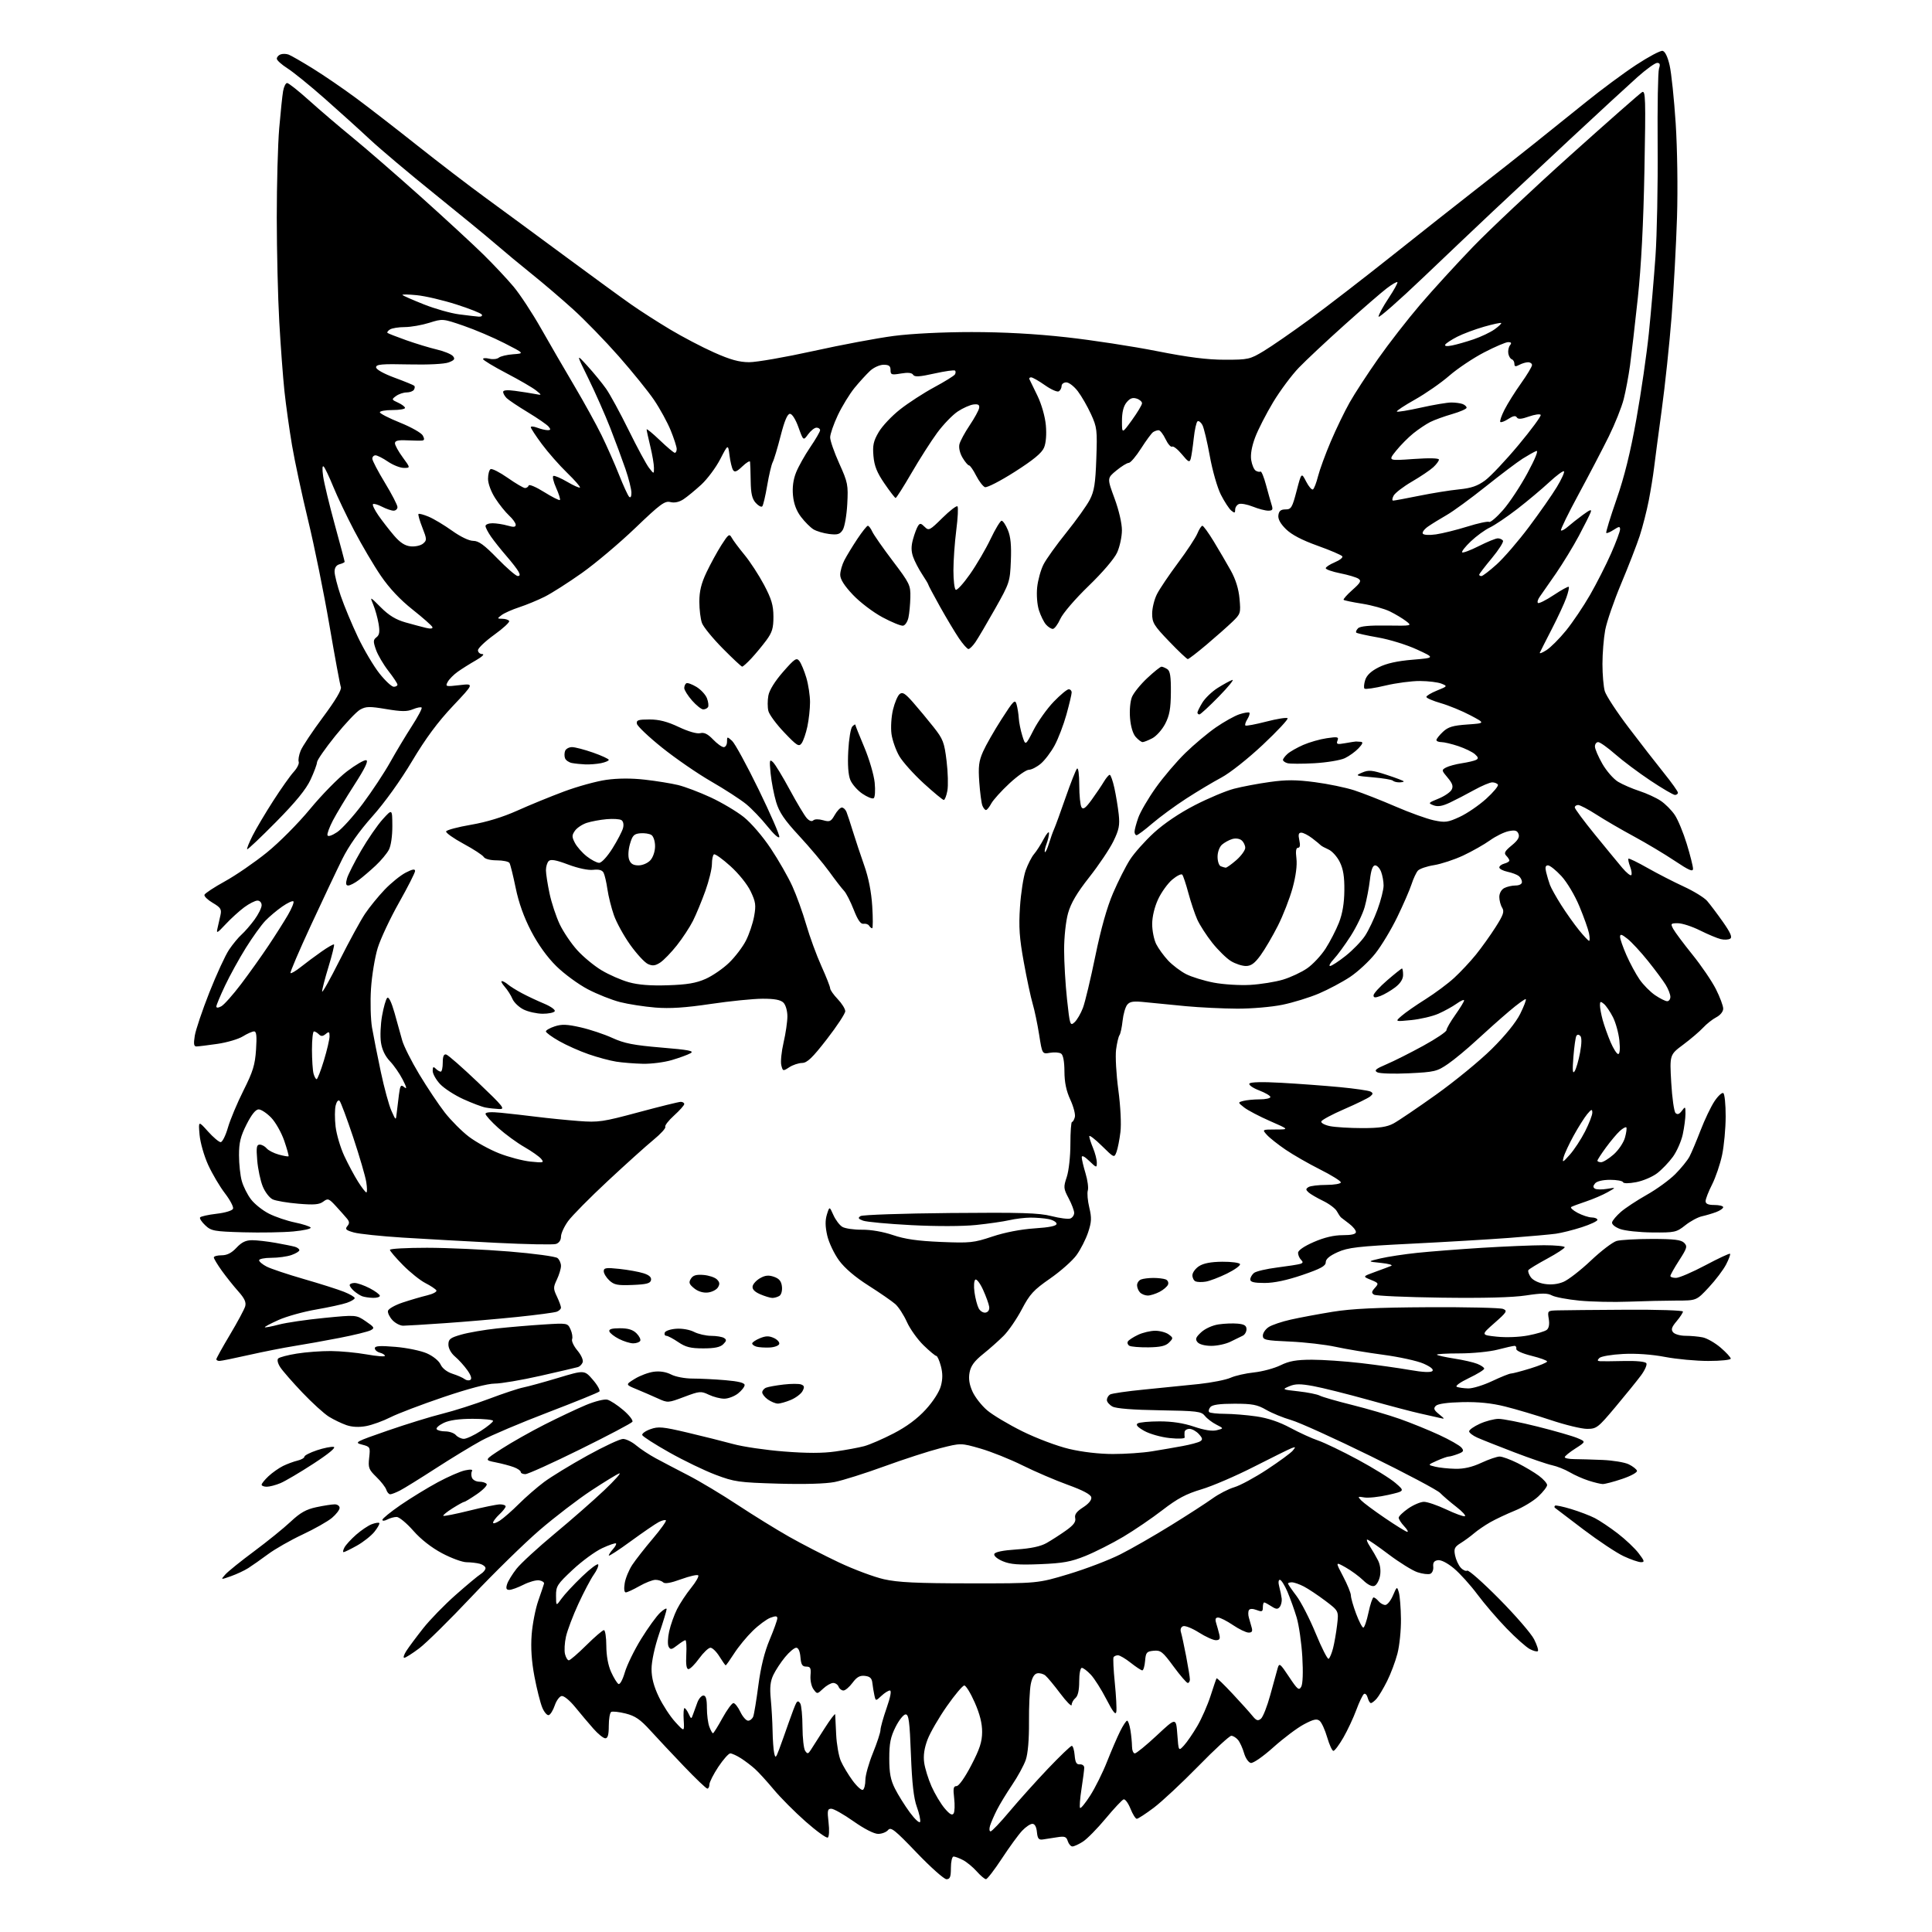 <?xml version="1.0" encoding="UTF-8" standalone="no"?>
<svg 
  version="1.1" 
  xmlns="http://www.w3.org/2000/svg" 
  xmlns:xlink="http://www.w3.org/1999/xlink" 
  xmlns:svg="http://www.w3.org/2000/svg"
  xmlns:rdf="http://www.w3.org/1999/02/22-rdf-syntax-ns#"
  xmlns:cc="http://creativecommons.org/ns#"
  xmlns:dc="http://purl.org/dc/elements/1.1/"
  viewBox="0 0 768 768"
  width="768"
  height="768"
>
<style>svg {background-color: white; }</style>"
<path stroke="none" fill="black" fill-rule="evenodd" d="M376.25,747.02C375.29,747.03 369.96,742.28 364.40,736.48C355.68,727.37 354.13,726.14 353.03,727.46C352.33,728.31 350.55,729.00 349.07,729.00C347.46,729.00 343.54,727.00 339.29,724.00C335.39,721.25 331.41,719.00 330.46,719.00C328.95,719.00 328.81,719.70 329.36,724.44C329.73,727.52 329.59,730.13 329.06,730.46C328.54,730.78 324.57,727.91 320.24,724.09C315.90,720.26 310.18,714.51 307.53,711.31C304.87,708.12 301.53,704.45 300.10,703.17C298.67,701.88 296.15,699.97 294.50,698.92C292.85,697.87 290.96,697.01 290.30,697.00C289.65,697.00 287.51,699.41 285.55,702.35C283.60,705.30 282.00,708.45 282.00,709.35C282.00,710.26 281.63,711.00 281.18,711.00C280.73,711.00 276.57,707.03 271.93,702.18C267.29,697.34 261.25,690.89 258.50,687.87C254.53,683.50 252.51,682.11 248.70,681.15C246.06,680.49 243.47,680.21 242.95,680.53C242.43,680.85 242.00,683.34 242.00,686.06C242.00,689.60 241.61,691.00 240.62,691.00C239.86,691.00 237.72,689.27 235.87,687.16C234.01,685.06 230.77,681.21 228.65,678.61C226.47,675.93 224.13,674.02 223.24,674.20C222.38,674.36 221.16,676.05 220.52,677.94C219.88,679.83 218.82,681.56 218.17,681.78C217.51,682.00 216.33,680.65 215.56,678.79C214.78,676.92 213.38,671.37 212.45,666.45C211.30,660.34 210.95,655.06 211.34,649.82C211.66,645.60 212.85,639.53 213.97,636.32C215.09,633.12 216.12,630.06 216.26,629.52C216.39,628.99 215.52,628.40 214.33,628.21C213.13,628.03 210.34,628.81 208.12,629.94C205.90,631.07 203.36,632.00 202.47,632.00C201.26,632.00 201.04,631.44 201.57,629.75C201.95,628.51 203.65,625.74 205.34,623.59C207.04,621.44 213.84,615.19 220.46,609.69C227.08,604.20 235.95,596.42 240.18,592.41C244.40,588.40 247.10,585.38 246.18,585.70C245.25,586.02 240.22,589.10 235.00,592.53C229.78,595.97 220.55,603.04 214.50,608.24C208.45,613.45 196.33,625.31 187.56,634.60C178.80,643.90 169.38,653.19 166.63,655.25C163.89,657.31 161.22,659.00 160.70,659.00C160.19,659.00 160.57,657.76 161.54,656.25C162.51,654.74 165.51,650.71 168.20,647.30C170.89,643.89 176.71,637.91 181.13,634.01C185.55,630.10 190.03,626.37 191.08,625.72C192.14,625.06 193.00,624.00 193.00,623.38C193.00,622.75 191.99,621.96 190.75,621.63C189.51,621.30 187.14,621.02 185.47,621.01C183.80,621.01 179.41,619.40 175.72,617.44C171.48,615.18 167.26,611.88 164.26,608.45C161.64,605.47 158.68,603.02 157.68,603.01C156.69,603.01 155.00,603.47 153.93,604.04C152.86,604.61 152.00,604.66 152.00,604.16C152.00,603.66 155.26,601.01 159.25,598.26C163.24,595.52 169.88,591.46 174.00,589.23C178.12,587.01 183.02,584.87 184.88,584.49C187.07,584.03 188.03,584.14 187.62,584.80C187.28,585.36 187.27,586.54 187.60,587.41C187.94,588.28 189.26,589.00 190.55,589.00C191.83,589.00 193.14,589.42 193.46,589.94C193.78,590.45 192.04,592.25 189.59,593.94C187.14,595.62 184.87,597.00 184.55,597.00C184.23,597.00 182.13,598.16 179.89,599.57C177.64,600.99 176.00,602.33 176.22,602.56C176.45,602.78 181.10,601.86 186.57,600.50C192.03,599.14 197.51,598.02 198.75,598.01C199.99,598.01 201.00,598.37 201.00,598.83C201.00,599.28 199.88,600.71 198.50,602.00C197.12,603.29 196.00,604.77 196.00,605.29C196.00,605.81 197.22,605.43 198.70,604.46C200.19,603.48 203.60,600.50 206.27,597.83C208.94,595.16 213.46,591.23 216.31,589.10C219.17,586.98 226.89,582.26 233.48,578.62C240.06,574.98 246.44,572.00 247.65,572.00C248.86,572.00 251.23,573.16 252.91,574.58C254.60,576.00 258.12,578.32 260.74,579.73C263.36,581.14 269.20,584.21 273.73,586.54C278.26,588.88 287.04,594.15 293.23,598.24C299.43,602.33 308.64,608.02 313.69,610.88C318.75,613.75 327.69,618.35 333.56,621.12C339.43,623.89 347.45,626.88 351.37,627.77C356.95,629.03 364.37,629.39 385.50,629.41C412.50,629.44 412.50,629.44 424.86,625.71C431.66,623.66 440.85,620.15 445.29,617.91C449.73,615.68 458.79,610.48 465.43,606.37C472.07,602.27 479.52,597.44 482.00,595.66C484.48,593.87 488.37,591.86 490.66,591.19C492.95,590.52 498.80,587.36 503.66,584.16C508.52,580.96 513.13,577.58 513.89,576.65C515.12,575.15 515.07,575.04 513.41,575.67C512.38,576.07 505.65,579.39 498.45,583.06C491.25,586.73 481.86,590.77 477.57,592.04C471.52,593.84 468.07,595.68 462.14,600.25C457.94,603.50 450.90,608.29 446.50,610.91C442.10,613.52 435.35,616.94 431.50,618.50C425.71,620.84 422.59,621.41 413.50,621.78C404.88,622.13 401.66,621.88 398.66,620.63C396.46,619.71 395.00,618.49 395.24,617.76C395.51,616.94 398.60,616.30 404.08,615.93C409.77,615.55 413.63,614.73 416.00,613.39C417.93,612.30 421.38,610.08 423.68,608.45C426.75,606.28 427.74,604.97 427.41,603.50C427.08,602.04 427.93,600.88 430.54,599.20C432.78,597.76 434.01,596.26 433.80,595.20C433.59,594.07 430.46,592.41 424.49,590.25C419.55,588.46 411.45,584.99 406.50,582.53C401.55,580.07 394.01,577.05 389.74,575.82C381.98,573.59 381.98,573.59 373.74,575.69C369.21,576.85 359.22,580.09 351.54,582.89C343.87,585.69 334.98,588.49 331.80,589.12C328.18,589.83 319.77,590.07 309.26,589.77C293.68,589.31 291.93,589.07 284.50,586.26C280.10,584.61 271.80,580.60 266.07,577.37C260.33,574.14 255.48,571.03 255.30,570.46C255.12,569.88 256.57,568.83 258.53,568.13C261.66,566.99 263.41,567.15 273.29,569.48C279.46,570.94 287.65,572.99 291.50,574.04C295.35,575.10 304.40,576.43 311.62,576.99C320.71,577.71 327.01,577.71 332.12,576.98C336.18,576.41 341.30,575.46 343.50,574.88C345.70,574.29 350.99,572.00 355.25,569.79C360.42,567.11 364.66,563.96 367.98,560.33C370.92,557.12 373.39,553.28 374.01,550.95C374.77,548.15 374.76,545.84 374.00,543.00C373.41,540.80 372.60,539.00 372.20,539.00C371.80,539.00 369.52,537.10 367.13,534.78C364.74,532.45 361.76,528.29 360.52,525.53C359.28,522.76 357.20,519.55 355.89,518.39C354.57,517.23 349.80,513.93 345.28,511.06C339.98,507.70 335.80,504.14 333.54,501.06C331.61,498.42 329.50,493.98 328.85,491.19C328.03,487.60 327.98,485.14 328.70,482.80C329.73,479.50 329.73,479.50 331.29,483.00C332.15,484.93 333.74,487.04 334.83,487.69C335.91,488.35 339.43,488.86 342.65,488.83C346.20,488.79 351.04,489.63 354.96,490.96C359.71,492.58 364.75,493.30 373.96,493.69C385.64,494.17 387.05,494.03 394.50,491.54C399.46,489.89 405.82,488.66 411.25,488.30C417.22,487.91 420.00,487.33 420.00,486.49C420.00,485.81 418.59,484.97 416.88,484.62C415.16,484.28 411.89,484.01 409.62,484.02C407.36,484.04 403.58,484.49 401.22,485.04C398.87,485.58 392.92,486.44 387.99,486.95C382.64,487.50 372.27,487.53 362.26,487.01C353.04,486.53 344.41,485.73 343.08,485.23C341.15,484.51 340.95,484.14 342.08,483.41C342.86,482.91 358.91,482.36 377.74,482.19C406.00,481.93 413.03,482.15 417.98,483.42C421.27,484.26 424.65,484.69 425.48,484.37C426.32,484.05 427.00,483.05 427.00,482.14C427.00,481.24 426.02,478.63 424.81,476.35C422.75,472.47 422.70,471.93 424.06,467.85C424.87,465.39 425.50,459.70 425.50,454.75C425.50,449.94 425.79,446.00 426.13,446.00C426.48,446.00 426.99,445.13 427.27,444.06C427.55,442.99 426.74,439.88 425.47,437.14C423.86,433.65 423.15,430.28 423.13,425.92C423.11,421.93 422.63,419.37 421.80,418.82C421.09,418.35 419.10,418.20 417.39,418.50C414.29,419.04 414.29,419.04 413.07,411.27C412.39,407.00 411.24,401.48 410.50,399.00C409.76,396.52 408.17,389.10 406.98,382.50C405.22,372.84 404.93,368.55 405.46,360.50C405.82,355.00 406.84,348.48 407.72,346.00C408.61,343.52 410.11,340.60 411.06,339.50C412.01,338.40 413.74,335.71 414.89,333.51C416.05,331.32 417.00,330.28 417.00,331.20C417.00,332.12 416.54,334.09 415.97,335.57C415.41,337.06 415.14,338.47 415.37,338.71C415.61,338.94 416.33,337.42 416.97,335.32C417.61,333.22 418.55,330.60 419.05,329.50C419.55,328.40 421.60,322.77 423.60,317.00C425.61,311.23 427.64,306.07 428.12,305.55C428.63,305.00 429.01,307.73 429.02,312.05C429.02,316.15 429.43,320.12 429.91,320.89C430.58,321.95 431.54,321.24 433.98,317.89C435.73,315.47 437.90,312.26 438.80,310.75C439.70,309.24 440.75,308.00 441.13,308.00C441.52,308.00 442.35,310.36 442.99,313.25C443.62,316.14 444.40,320.85 444.71,323.71C445.18,328.07 444.83,329.84 442.56,334.48C441.06,337.53 436.76,343.94 432.99,348.72C428.06,354.98 425.71,358.98 424.57,363.02C423.68,366.21 423.00,372.49 423.00,377.57C423.00,382.48 423.52,391.34 424.16,397.26C425.27,407.52 425.41,407.94 427.13,406.38C428.12,405.49 429.63,402.90 430.49,400.63C431.34,398.36 433.56,389.07 435.42,380.00C437.65,369.14 440.06,360.60 442.47,355.00C444.48,350.32 447.50,344.35 449.18,341.73C450.86,339.11 455.15,334.29 458.71,331.03C462.75,327.33 468.89,323.19 474.98,320.06C480.35,317.30 487.35,314.36 490.52,313.54C493.69,312.71 500.08,311.50 504.72,310.86C511.30,309.93 515.24,309.95 522.66,310.92C527.88,311.60 534.94,313.06 538.33,314.16C541.72,315.27 549.08,318.15 554.69,320.58C560.29,323.01 567.15,325.48 569.92,326.08C574.47,327.05 575.50,326.92 580.24,324.73C583.13,323.40 587.86,320.17 590.75,317.56C593.64,314.95 595.75,312.40 595.44,311.91C595.13,311.41 594.12,311.00 593.19,311.00C592.26,311.00 589.02,312.37 586.00,314.04C582.98,315.72 578.63,317.97 576.35,319.05C573.34,320.47 571.55,320.76 569.85,320.12C567.62,319.27 567.72,319.14 571.78,317.49C574.13,316.54 576.49,314.95 577.03,313.95C577.77,312.57 577.40,311.44 575.46,309.13C573.01,306.23 572.99,306.08 574.83,305.09C575.89,304.53 578.72,303.76 581.12,303.40C583.53,303.03 586.08,302.43 586.79,302.06C587.78,301.54 587.66,301.01 586.29,299.79C585.30,298.92 582.35,297.49 579.72,296.60C577.08,295.72 574.05,295.00 572.97,295.00C571.88,295.00 571.00,294.63 571.00,294.17C571.00,293.72 572.16,292.26 573.58,290.92C575.66,288.97 577.53,288.40 583.30,288.00C590.45,287.50 590.45,287.50 584.48,284.34C581.19,282.60 575.91,280.43 572.75,279.52C569.59,278.60 567.00,277.49 567.00,277.04C567.00,276.59 568.91,275.44 571.25,274.49C575.44,272.80 575.47,272.76 573.00,271.76C571.62,271.20 567.80,270.73 564.50,270.71C561.20,270.68 555.02,271.50 550.76,272.51C546.51,273.53 542.75,274.08 542.41,273.74C542.07,273.40 542.20,271.86 542.69,270.31C543.30,268.41 545.04,266.77 548.08,265.25C551.14,263.71 555.43,262.75 561.52,262.25C570.46,261.50 570.46,261.50 563.22,258.17C559.24,256.33 552.31,254.19 547.82,253.41C543.32,252.63 539.42,251.75 539.14,251.48C538.86,251.20 539.18,250.42 539.86,249.74C540.68,248.92 544.39,248.56 551.23,248.66C561.37,248.80 561.38,248.80 558.94,246.91C557.60,245.87 554.70,244.13 552.50,243.05C550.30,241.98 545.36,240.60 541.53,239.99C537.69,239.39 534.36,238.69 534.11,238.45C533.87,238.20 535.43,236.44 537.58,234.53C540.84,231.64 541.25,230.89 540.00,230.05C539.17,229.49 535.91,228.52 532.75,227.89C529.59,227.26 527.00,226.35 527.00,225.88C527.00,225.41 528.61,224.36 530.57,223.53C532.54,222.71 533.90,221.64 533.59,221.15C533.29,220.66 528.87,218.77 523.77,216.94C517.52,214.70 513.42,212.55 511.18,210.34C508.94,208.13 507.96,206.31 508.18,204.78C508.41,203.10 509.16,202.50 511.00,202.50C513.27,202.50 513.68,201.81 515.42,195.14C517.34,187.78 517.34,187.78 519.21,191.42C520.24,193.43 521.46,194.83 521.92,194.55C522.38,194.27 523.29,191.91 523.94,189.31C524.60,186.71 526.87,180.51 528.99,175.53C531.11,170.54 534.49,163.55 536.51,159.98C538.52,156.42 543.61,148.61 547.81,142.63C552.00,136.65 559.53,126.97 564.52,121.13C569.52,115.28 578.98,104.93 585.55,98.11C592.12,91.30 609.59,74.87 624.37,61.61C639.14,48.35 651.92,37.10 652.76,36.62C654.13,35.83 654.23,39.18 653.69,67.62C653.29,88.89 652.41,105.82 651.05,118.50C649.93,128.95 648.54,140.96 647.97,145.19C647.39,149.42 646.25,155.50 645.44,158.69C644.62,161.89 641.96,168.55 639.52,173.50C637.07,178.45 631.69,188.77 627.55,196.42C623.40,204.08 620.24,210.57 620.51,210.85C620.78,211.12 622.02,210.45 623.25,209.37C624.49,208.28 627.18,206.16 629.23,204.66C632.15,202.52 632.82,202.32 632.29,203.71C631.92,204.70 629.82,208.88 627.63,213.00C625.43,217.12 621.35,223.82 618.57,227.88C615.78,231.94 612.87,236.12 612.11,237.16C611.35,238.20 611.00,239.33 611.35,239.68C611.69,240.02 614.49,238.63 617.58,236.58C620.66,234.53 623.38,233.04 623.60,233.27C623.83,233.50 623.40,235.46 622.63,237.62C621.87,239.79 619.28,245.37 616.88,250.03C614.48,254.69 612.34,258.92 612.11,259.44C611.89,259.96 613.07,259.51 614.74,258.44C616.41,257.37 619.92,253.86 622.54,250.63C625.15,247.41 629.45,241.04 632.07,236.48C634.69,231.91 638.45,224.52 640.42,220.04C642.39,215.57 644.00,211.24 644.00,210.43C644.00,209.18 643.62,209.21 641.47,210.61C640.08,211.52 638.75,212.08 638.51,211.85C638.28,211.62 640.12,205.62 642.59,198.52C645.72,189.52 648.12,179.84 650.49,166.56C652.37,156.08 654.59,140.75 655.44,132.50C656.28,124.25 657.47,110.53 658.07,102.00C658.67,93.47 659.06,73.68 658.94,58.00C658.82,42.32 659.06,28.49 659.48,27.25C660.04,25.58 659.85,25.00 658.74,25.00C657.92,25.00 654.38,27.55 650.88,30.67C647.37,33.80 635.29,44.93 624.03,55.42C612.78,65.92 599.05,78.75 593.53,83.94C588.01,89.13 575.51,100.99 565.75,110.30C555.99,119.61 548.00,126.62 548.00,125.87C548.00,125.12 549.79,121.82 551.97,118.55C554.14,115.27 555.73,112.40 555.49,112.16C555.25,111.92 553.35,113.01 551.28,114.59C549.20,116.17 541.65,122.71 534.50,129.12C527.35,135.53 519.17,143.19 516.33,146.14C513.48,149.09 508.88,155.27 506.10,159.87C503.33,164.48 500.10,170.78 498.94,173.87C497.57,177.52 497.02,180.71 497.38,182.92C497.68,184.80 498.49,186.68 499.17,187.10C499.85,187.52 500.70,187.68 501.07,187.46C501.44,187.23 502.42,189.62 503.26,192.77C504.11,195.92 505.12,199.51 505.51,200.75C506.10,202.60 505.86,203.00 504.14,203.00C502.98,203.00 500.23,202.28 498.02,201.39C495.81,200.51 493.33,200.04 492.50,200.36C491.68,200.68 491.00,201.68 491.00,202.59C491.00,203.98 490.75,204.04 489.42,202.94C488.55,202.21 486.71,199.38 485.31,196.63C483.91,193.87 481.95,187.02 480.92,181.31C479.89,175.62 478.57,170.07 477.98,168.96C477.38,167.85 476.52,167.18 476.05,167.47C475.58,167.76 474.90,170.81 474.53,174.25C474.16,177.69 473.62,181.33 473.33,182.36C472.87,183.95 472.39,183.71 469.82,180.60C468.18,178.61 466.43,177.23 465.93,177.54C465.43,177.85 464.26,176.51 463.32,174.55C462.39,172.60 461.15,171.01 460.56,171.02C459.98,171.02 459.00,171.36 458.38,171.77C457.77,172.17 455.62,175.09 453.60,178.25C451.59,181.41 449.38,184.00 448.70,184.00C448.01,184.00 445.80,185.37 443.77,187.04C440.08,190.08 440.08,190.08 443.04,198.11C444.79,202.85 445.99,208.06 445.98,210.82C445.97,213.39 445.11,217.37 444.07,219.65C442.97,222.08 438.29,227.56 432.73,232.93C427.37,238.11 422.50,243.79 421.48,246.04C420.50,248.22 419.16,250.00 418.50,250.00C417.85,250.00 416.62,249.21 415.78,248.25C414.94,247.29 413.69,244.75 413.00,242.61C412.28,240.37 411.98,236.49 412.29,233.48C412.59,230.61 413.72,226.51 414.81,224.38C415.90,222.24 420.00,216.53 423.92,211.67C427.83,206.81 432.01,200.96 433.20,198.67C434.97,195.26 435.45,192.29 435.80,182.35C436.21,170.95 436.08,169.85 433.68,164.61C432.27,161.54 429.92,157.45 428.44,155.51C426.97,153.58 424.92,152.00 423.88,152.00C422.85,152.00 422.00,152.65 422.00,153.44C422.00,154.23 421.50,155.19 420.90,155.56C420.29,155.94 417.81,154.84 415.37,153.12C412.93,151.40 410.47,150.00 409.89,150.00C409.31,150.00 409.00,150.34 409.21,150.75C409.42,151.16 410.86,154.11 412.40,157.31C414.04,160.72 415.42,165.56 415.74,169.02C416.07,172.66 415.80,176.08 415.03,177.92C414.15,180.06 410.82,182.81 403.37,187.56C397.65,191.21 392.31,193.95 391.52,193.65C390.74,193.34 389.16,191.28 388.02,189.05C386.89,186.82 385.62,185.00 385.20,185.00C384.78,185.00 383.62,183.62 382.62,181.94C381.54,180.11 381.05,177.94 381.40,176.55C381.72,175.28 383.55,171.90 385.46,169.06C387.37,166.22 389.06,163.13 389.22,162.20C389.43,160.92 388.88,160.57 387.00,160.78C385.63,160.94 382.80,162.19 380.73,163.56C378.65,164.94 374.97,168.75 372.55,172.04C370.13,175.33 365.54,182.51 362.35,188.01C359.16,193.50 356.31,197.98 356.02,197.96C355.74,197.94 353.74,195.35 351.59,192.21C348.61,187.87 347.56,185.25 347.21,181.29C346.84,177.01 347.21,175.32 349.30,171.76C350.69,169.37 354.53,165.31 357.82,162.73C361.11,160.14 367.21,156.18 371.39,153.93C375.57,151.68 379.26,149.39 379.59,148.85C379.93,148.31 379.95,147.62 379.65,147.32C379.35,147.02 375.65,147.54 371.42,148.48C365.52,149.80 363.57,149.92 362.99,148.99C362.49,148.17 360.93,148.00 358.12,148.48C354.39,149.11 354.00,148.98 354.00,147.09C354.00,145.47 353.37,145.00 351.24,145.00C349.71,145.00 347.32,146.07 345.88,147.41C344.45,148.74 341.67,151.78 339.70,154.18C337.74,156.59 334.75,161.46 333.06,165.02C331.38,168.59 330.00,172.57 330.00,173.87C330.00,175.18 331.63,179.85 333.62,184.26C337.03,191.81 337.21,192.75 336.80,200.39C336.56,204.85 335.75,209.46 335.01,210.63C333.89,212.40 332.98,212.68 329.58,212.27C327.34,211.99 324.52,211.15 323.32,210.40C322.12,209.65 319.91,207.44 318.42,205.48C316.60,203.10 315.54,200.28 315.23,197.00C314.91,193.71 315.32,190.65 316.46,187.79C317.41,185.43 319.94,180.92 322.09,177.76C324.24,174.61 326.00,171.57 326.00,171.01C326.00,170.46 325.36,170.00 324.58,170.00C323.80,170.00 322.31,171.18 321.25,172.63C319.34,175.25 319.34,175.25 317.41,169.88C316.27,166.71 314.88,164.50 314.02,164.50C313.02,164.50 311.85,167.26 310.32,173.23C309.09,178.04 307.67,182.76 307.16,183.73C306.65,184.70 305.67,188.88 304.97,193.00C304.27,197.12 303.39,200.85 303.02,201.27C302.65,201.70 301.49,201.09 300.43,199.92C298.96,198.29 298.48,196.20 298.41,191.14C298.35,187.49 298.24,184.08 298.16,183.56C298.07,183.05 296.70,183.87 295.11,185.39C292.87,187.54 292.03,187.86 291.39,186.83C290.93,186.10 290.30,183.47 289.99,181.00C289.42,176.50 289.42,176.50 286.30,182.54C284.59,185.86 281.19,190.41 278.76,192.66C276.32,194.90 273.13,197.52 271.67,198.48C269.96,199.60 268.12,199.99 266.48,199.58C264.27,199.03 262.48,200.35 252.53,209.89C246.25,215.91 236.70,223.96 231.31,227.78C225.91,231.60 219.25,235.85 216.50,237.22C213.75,238.60 209.20,240.47 206.40,241.39C203.59,242.31 200.44,243.71 199.40,244.50C197.56,245.89 197.57,245.94 199.69,245.97C200.90,245.99 202.12,246.38 202.40,246.85C202.69,247.31 200.02,249.78 196.46,252.34C192.91,254.90 190.00,257.67 190.00,258.49C190.00,259.32 190.79,260.01 191.75,260.01C192.74,260.02 191.61,261.10 189.18,262.49C186.80,263.85 183.54,265.90 181.93,267.05C180.32,268.20 178.53,270.01 177.96,271.08C176.96,272.94 177.19,273.00 182.71,272.35C188.50,271.68 188.50,271.68 180.00,280.68C174.02,287.02 169.21,293.51 163.79,302.59C159.15,310.37 152.89,319.08 148.05,324.50C142.78,330.41 138.66,336.25 136.05,341.50C133.87,345.90 128.24,357.79 123.55,367.92C118.85,378.06 115.22,386.56 115.48,386.81C115.74,387.07 117.58,385.98 119.58,384.39C121.57,382.80 125.27,380.05 127.80,378.28C130.32,376.50 132.56,375.23 132.78,375.44C132.99,375.66 132.01,379.65 130.59,384.31C129.16,388.98 128.02,393.40 128.04,394.14C128.07,394.89 131.20,389.30 135.01,381.73C138.82,374.16 143.36,365.83 145.11,363.23C146.85,360.63 150.36,356.33 152.89,353.67C155.43,351.01 159.19,347.97 161.25,346.90C163.93,345.51 165.00,345.32 165.00,346.23C164.99,346.93 162.11,352.61 158.59,358.85C155.07,365.09 151.27,373.19 150.14,376.85C149.02,380.51 147.82,387.77 147.48,393.00C147.14,398.23 147.33,405.20 147.89,408.50C148.46,411.80 150.03,419.72 151.38,426.09C152.73,432.46 154.63,439.44 155.61,441.59C157.37,445.50 157.37,445.50 157.69,442.50C157.87,440.85 158.27,437.56 158.58,435.19C159.07,431.40 159.33,431.03 160.71,432.18C161.84,433.11 161.66,432.25 160.09,429.18C158.88,426.81 156.59,423.50 154.99,421.83C153.11,419.86 151.86,417.27 151.44,414.42C151.07,412.01 151.27,407.25 151.87,403.84C152.47,400.43 153.39,397.21 153.91,396.69C154.51,396.09 155.59,398.28 156.83,402.62C157.90,406.40 159.28,411.32 159.87,413.54C160.47,415.76 163.52,421.84 166.65,427.04C169.78,432.24 174.35,439.08 176.80,442.23C179.26,445.38 183.57,449.71 186.38,451.85C189.20,453.99 194.60,456.97 198.39,458.46C202.17,459.95 207.80,461.43 210.89,461.75C216.03,462.28 216.39,462.19 215.13,460.67C214.38,459.76 211.38,457.65 208.46,455.97C205.54,454.30 200.86,450.88 198.07,448.38C195.28,445.87 193.00,443.34 193.00,442.77C193.00,442.09 195.18,441.94 199.25,442.35C202.69,442.69 209.10,443.42 213.50,443.97C217.90,444.52 225.33,445.26 230.01,445.62C237.92,446.22 239.61,445.97 253.87,442.13C262.31,439.86 269.84,438.00 270.61,438.00C271.37,438.00 272.00,438.40 272.00,438.88C272.00,439.37 270.18,441.41 267.96,443.42C265.74,445.42 264.17,447.46 264.46,447.94C264.76,448.42 262.64,450.75 259.75,453.12C256.86,455.49 248.69,462.85 241.59,469.47C234.49,476.08 227.40,483.26 225.84,485.40C224.28,487.55 223.00,490.33 223.00,491.58C223.00,492.99 222.23,494.11 220.99,494.50C219.88,494.85 209.20,494.64 197.24,494.04C185.28,493.43 168.53,492.50 160.00,491.96C151.47,491.42 142.78,490.51 140.68,489.93C137.53,489.05 137.07,488.62 138.05,487.43C138.98,486.32 138.95,485.65 137.93,484.41C137.21,483.54 135.24,481.33 133.56,479.49C130.73,476.41 130.35,476.27 128.50,477.66C126.92,478.85 124.85,479.02 118.62,478.50C114.29,478.14 109.70,477.37 108.43,476.78C107.15,476.20 105.36,473.88 104.44,471.61C103.52,469.35 102.53,464.69 102.25,461.25C101.82,456.10 101.99,455.00 103.24,455.00C104.07,455.00 105.31,455.67 105.99,456.48C106.66,457.30 108.83,458.41 110.80,458.96C112.77,459.50 114.53,459.81 114.70,459.64C114.87,459.47 114.09,456.68 112.98,453.44C111.86,450.20 109.52,446.07 107.78,444.27C106.03,442.47 103.80,441.00 102.82,441.00C101.64,441.00 100.01,443.02 98.01,446.97C95.61,451.73 95.00,454.22 95.01,459.22C95.01,462.67 95.50,467.28 96.11,469.45C96.71,471.62 98.36,474.92 99.78,476.77C101.19,478.62 104.40,481.18 106.92,482.45C109.44,483.73 114.08,485.30 117.23,485.95C120.39,486.60 123.20,487.52 123.49,487.98C123.78,488.45 120.69,489.14 116.63,489.52C112.57,489.90 103.60,490.05 96.70,489.86C85.10,489.53 83.97,489.32 81.61,487.10C80.21,485.79 79.27,484.37 79.53,483.95C79.79,483.54 82.73,482.88 86.07,482.49C89.55,482.09 92.36,481.23 92.64,480.49C92.91,479.78 91.46,477.02 89.41,474.35C87.36,471.68 84.37,466.61 82.75,463.07C81.12,459.49 79.60,454.17 79.33,451.07C78.85,445.50 78.85,445.50 82.68,449.77C84.78,452.11 87.05,454.02 87.72,454.02C88.39,454.01 89.69,451.41 90.60,448.25C91.51,445.09 94.30,438.45 96.78,433.50C100.56,425.98 101.38,423.31 101.78,417.25C102.14,411.82 101.95,410.00 101.00,410.00C100.30,410.00 98.29,410.89 96.53,411.98C94.77,413.07 90.21,414.41 86.41,414.96C82.61,415.51 78.88,415.97 78.12,415.98C77.06,416.00 76.90,415.02 77.42,411.75C77.79,409.41 80.41,401.65 83.23,394.50C86.06,387.35 89.58,379.70 91.07,377.50C92.55,375.30 94.79,372.60 96.03,371.50C97.27,370.40 99.58,367.74 101.15,365.60C102.72,363.45 104.00,360.87 104.00,359.85C104.00,358.79 103.29,358.00 102.34,358.00C101.43,358.00 99.07,359.20 97.09,360.66C95.12,362.12 91.78,365.16 89.68,367.41C86.31,371.02 85.93,371.21 86.46,369.00C86.78,367.62 87.32,365.28 87.64,363.79C88.15,361.45 87.73,360.77 84.58,358.91C82.56,357.72 81.07,356.28 81.27,355.70C81.46,355.11 85.16,352.68 89.48,350.30C93.80,347.91 101.27,342.77 106.08,338.88C110.99,334.91 118.53,327.32 123.26,321.59C127.89,315.98 134.49,309.25 137.93,306.63C141.36,304.02 144.80,302.02 145.57,302.19C146.54,302.41 145.11,305.38 140.90,311.92C137.57,317.10 133.71,323.50 132.33,326.15C130.95,328.79 129.98,331.44 130.18,332.03C130.39,332.68 131.94,332.17 134.02,330.79C135.93,329.51 140.52,324.42 144.21,319.48C147.90,314.54 152.80,307.12 155.10,303.00C157.40,298.88 161.28,292.42 163.71,288.65C166.15,284.89 167.90,281.57 167.60,281.27C167.31,280.97 165.74,281.28 164.13,281.95C161.81,282.91 159.58,282.89 153.51,281.87C146.89,280.76 145.47,280.79 143.17,282.08C141.70,282.90 137.25,287.61 133.28,292.54C129.31,297.47 126.04,302.18 126.02,303.00C126.00,303.82 124.84,306.95 123.44,309.95C121.66,313.77 117.58,318.78 109.77,326.69C103.65,332.89 98.46,337.80 98.25,337.59C98.04,337.37 99.02,334.92 100.43,332.14C101.84,329.35 105.54,323.12 108.65,318.29C111.76,313.45 115.41,308.30 116.76,306.83C118.11,305.36 119.00,303.56 118.74,302.83C118.48,302.10 118.82,300.11 119.51,298.42C120.19,296.73 124.21,290.70 128.43,285.03C133.36,278.40 135.89,274.15 135.50,273.14C135.17,272.28 133.12,261.21 130.95,248.54C128.78,235.87 124.99,217.18 122.52,207.00C120.05,196.82 117.15,183.32 116.08,177.00C115.01,170.68 113.66,161.00 113.07,155.50C112.49,150.00 111.56,137.62 111.02,128.00C110.47,118.38 110.03,99.70 110.02,86.50C110.02,73.30 110.45,57.33 110.99,51.00C111.53,44.67 112.22,38.04 112.53,36.25C112.84,34.46 113.56,33.00 114.14,33.00C114.71,33.00 118.63,36.10 122.84,39.89C127.05,43.68 134.82,50.32 140.11,54.64C145.39,58.96 157.61,69.57 167.27,78.22C176.92,86.87 188.14,97.22 192.20,101.22C196.27,105.22 201.66,110.97 204.19,114.00C206.72,117.03 211.60,124.45 215.03,130.50C218.46,136.55 224.43,146.84 228.29,153.36C232.15,159.88 237.02,168.72 239.12,173.00C241.22,177.28 244.33,184.32 246.04,188.64C247.75,192.96 249.57,196.93 250.07,197.45C250.65,198.04 251.00,197.44 251.00,195.88C251.00,194.49 249.93,190.23 248.63,186.43C247.32,182.62 244.58,175.22 242.54,170.00C240.49,164.78 236.61,156.00 233.91,150.50C228.99,140.50 228.99,140.50 233.54,145.50C236.04,148.25 239.36,152.30 240.91,154.50C242.47,156.70 246.51,164.12 249.90,171.00C253.29,177.88 256.93,184.62 258.01,186.00C259.96,188.50 259.96,188.50 259.96,186.00C259.97,184.62 259.32,180.80 258.52,177.50C257.72,174.20 257.06,171.15 257.04,170.71C257.02,170.28 259.36,172.19 262.25,174.96C265.14,177.73 267.84,180.00 268.25,180.00C268.66,180.00 269.00,179.32 269.00,178.48C269.00,177.64 267.93,174.32 266.62,171.10C265.31,167.88 262.33,162.44 260.01,159.01C257.68,155.58 251.36,147.77 245.97,141.64C240.57,135.51 232.41,127.11 227.83,122.97C223.25,118.82 215.90,112.55 211.50,109.02C207.10,105.49 200.57,100.08 197.00,96.99C193.43,93.90 182.43,84.88 172.57,76.94C162.71,69.00 151.23,59.33 147.07,55.45C142.91,51.56 134.78,44.22 129.00,39.12C123.22,34.02 116.60,28.65 114.29,27.18C111.97,25.70 110.06,23.99 110.04,23.36C110.02,22.73 110.68,21.95 111.50,21.64C112.33,21.32 113.79,21.35 114.75,21.71C115.71,22.07 120.10,24.60 124.50,27.33C128.90,30.06 136.56,35.31 141.53,38.99C146.50,42.67 157.44,51.14 165.84,57.81C174.25,64.49 186.54,73.90 193.15,78.72C199.77,83.55 214.03,94.04 224.84,102.03C235.65,110.02 247.43,118.61 251.00,121.10C254.57,123.60 261.50,128.05 266.39,130.97C271.28,133.90 279.15,138.03 283.89,140.13C290.33,143.00 293.84,143.97 297.81,143.98C300.73,143.99 312.21,141.99 323.31,139.54C334.42,137.08 348.81,134.38 355.30,133.54C362.36,132.62 374.80,132.00 386.24,132.00C398.92,132.00 411.63,132.70 423.94,134.07C434.15,135.20 450.31,137.68 459.85,139.57C472.41,142.05 479.90,143.00 486.91,143.00C496.20,143.00 496.86,142.85 502.33,139.56C505.47,137.67 513.65,132.01 520.50,127.00C527.35,121.98 542.11,110.59 553.30,101.69C564.49,92.79 579.42,81.00 586.48,75.50C593.55,70.00 603.86,61.88 609.41,57.45C614.96,53.03 624.44,45.42 630.48,40.54C636.51,35.66 645.48,29.02 650.40,25.79C655.32,22.56 660.04,20.05 660.90,20.22C661.88,20.41 662.92,22.54 663.71,26.01C664.40,29.03 665.48,39.38 666.11,49.00C666.76,59.08 666.99,74.90 666.64,86.32C666.30,97.22 665.33,114.99 664.49,125.82C663.64,136.64 661.87,153.38 660.55,163.00C659.24,172.62 657.87,182.97 657.51,186.00C657.15,189.03 656.20,194.88 655.40,199.00C654.59,203.12 652.98,209.43 651.82,213.00C650.65,216.57 647.33,225.13 644.44,232.01C641.55,238.89 638.70,247.19 638.09,250.45C637.49,253.70 637.00,259.78 637.00,263.94C637.00,268.11 637.42,272.96 637.92,274.73C638.43,276.50 642.70,283.02 647.41,289.22C652.12,295.43 658.45,303.58 661.49,307.35C664.52,311.11 667.00,314.60 667.00,315.10C667.00,315.59 666.47,316.00 665.82,316.00C665.17,316.00 660.78,313.43 656.07,310.29C651.36,307.15 645.05,302.43 642.05,299.79C639.05,297.16 636.02,295.00 635.30,295.00C634.59,295.00 634.00,295.79 634.01,296.75C634.01,297.71 635.35,300.81 636.97,303.64C638.59,306.47 641.40,309.68 643.21,310.77C645.02,311.86 648.84,313.51 651.69,314.44C654.55,315.37 658.36,317.12 660.17,318.34C661.98,319.55 664.49,322.08 665.75,323.96C667.01,325.83 669.16,331.02 670.52,335.48C671.89,339.95 673.00,344.38 673.00,345.33C673.00,346.68 671.42,346.00 665.75,342.21C661.76,339.54 654.45,335.17 649.50,332.49C644.55,329.82 637.84,325.91 634.59,323.81C631.35,321.72 628.08,320.00 627.34,320.00C626.61,320.00 626.00,320.43 626.00,320.97C626.00,321.50 629.59,326.34 633.97,331.72C638.35,337.10 643.27,343.07 644.89,344.99C646.52,346.92 648.12,348.21 648.45,347.88C648.78,347.55 648.58,346.03 648.00,344.50C647.42,342.97 647.12,341.55 647.33,341.33C647.55,341.12 650.97,342.78 654.93,345.03C658.90,347.28 665.37,350.60 669.32,352.42C673.27,354.24 677.44,356.80 678.59,358.11C679.74,359.43 682.56,363.17 684.86,366.43C687.91,370.78 688.69,372.57 687.77,373.14C687.08,373.57 685.39,373.65 684.01,373.31C682.63,372.98 678.93,371.43 675.78,369.86C672.63,368.29 668.68,367.00 666.99,367.00C664.13,367.00 664.01,367.14 665.13,369.25C665.79,370.49 669.23,375.09 672.76,379.47C676.30,383.85 680.50,390.03 682.10,393.19C683.69,396.35 685.00,399.84 685.00,400.95C685.00,402.12 683.86,403.54 682.25,404.38C680.74,405.17 678.38,407.03 677.00,408.53C675.62,410.02 672.07,413.05 669.11,415.26C663.71,419.28 663.71,419.28 664.34,430.33C664.69,436.40 665.46,441.85 666.05,442.44C666.82,443.19 667.55,442.93 668.57,441.56C669.92,439.73 670.00,439.80 670.00,442.76C670.00,444.49 669.52,448.15 668.93,450.90C668.34,453.65 666.57,457.68 665.00,459.85C663.42,462.02 660.60,464.97 658.72,466.40C656.84,467.83 653.10,469.42 650.40,469.93C647.40,470.49 645.37,470.49 645.17,469.93C644.98,469.42 642.68,469.00 640.04,469.00C637.13,469.00 634.78,469.56 634.07,470.41C633.22,471.44 633.21,472.01 634.02,472.51C634.63,472.89 636.79,472.93 638.81,472.59C642.50,471.98 642.50,471.98 639.00,473.95C637.08,475.03 633.25,476.67 630.50,477.59C627.75,478.51 625.10,479.50 624.60,479.78C624.11,480.07 625.24,481.11 627.10,482.11C628.97,483.10 631.51,483.94 632.75,483.96C633.99,483.98 635.00,484.41 635.00,484.92C635.00,485.42 632.19,486.74 628.75,487.85C625.31,488.96 620.70,490.11 618.50,490.42C616.30,490.73 607.98,491.47 600.00,492.08C592.02,492.68 574.48,493.72 561.00,494.39C539.77,495.45 535.87,495.90 531.75,497.75C528.52,499.20 527.00,500.49 527.00,501.77C527.00,503.25 525.02,504.33 517.71,506.83C511.53,508.93 506.50,510.00 502.71,510.00C498.53,510.00 497.00,509.63 497.00,508.62C497.00,507.86 497.66,506.70 498.46,506.03C499.26,505.37 503.42,504.39 507.71,503.85C511.99,503.31 516.14,502.66 516.92,502.40C518.00,502.05 518.06,501.66 517.17,500.77C516.53,500.13 516.00,498.89 516.00,498.02C516.00,497.04 518.38,495.41 522.25,493.72C526.44,491.90 530.23,491.00 533.75,491.00C537.31,491.00 539.00,490.59 539.00,489.74C539.00,489.04 537.82,487.58 536.38,486.49C534.93,485.39 533.47,484.27 533.13,484.00C532.78,483.73 532.02,482.60 531.43,481.50C530.85,480.40 528.37,478.54 525.93,477.36C523.50,476.18 520.89,474.66 520.15,473.98C519.02,472.94 519.02,472.60 520.15,471.88C520.89,471.41 524.09,471.02 527.25,471.02C530.41,471.01 533.00,470.56 533.00,470.01C533.00,469.47 529.29,467.16 524.75,464.88C520.21,462.60 514.02,459.05 511.00,456.99C507.98,454.93 504.64,452.29 503.60,451.12C501.69,449.00 501.69,449.00 507.10,448.99C512.50,448.98 512.50,448.98 504.84,445.63C500.63,443.79 496.02,441.37 494.60,440.26C492.02,438.23 492.02,438.23 494.26,437.63C495.49,437.30 498.41,437.02 500.75,437.01C503.09,437.01 505.00,436.59 505.00,436.08C505.00,435.58 502.98,434.40 500.52,433.45C498.06,432.51 496.32,431.30 496.65,430.75C497.04,430.12 501.71,430.00 509.38,430.43C516.05,430.80 526.45,431.57 532.50,432.14C538.55,432.72 544.09,433.52 544.81,433.92C545.88,434.51 545.85,434.88 544.68,435.85C543.88,436.51 539.27,438.77 534.42,440.87C529.57,442.97 525.44,445.18 525.24,445.79C525.04,446.39 526.59,447.23 528.69,447.66C530.78,448.08 536.55,448.43 541.50,448.44C548.34,448.44 551.32,448.00 553.93,446.60C555.82,445.59 563.45,440.42 570.87,435.13C578.30,429.83 588.25,421.68 592.98,417.00C598.33,411.71 602.59,406.45 604.28,403.07C605.76,400.09 606.78,397.44 606.53,397.19C606.28,396.94 603.24,399.15 599.79,402.09C596.33,405.03 590.52,410.21 586.87,413.59C583.22,416.97 578.15,421.18 575.60,422.93C571.25,425.92 570.27,426.16 560.05,426.65C554.05,426.94 548.40,426.76 547.48,426.25C546.14,425.50 546.85,424.89 551.16,423.06C554.10,421.81 560.66,418.51 565.75,415.72C570.84,412.93 575.00,410.13 575.00,409.50C575.00,408.87 576.58,406.14 578.50,403.43C580.42,400.72 582.00,398.14 582.00,397.69C582.00,397.23 580.67,397.81 579.04,398.97C577.42,400.13 574.16,401.92 571.79,402.97C569.43,404.01 564.58,405.14 561.00,405.50C554.50,406.14 554.50,406.14 557.16,403.82C558.62,402.54 562.89,399.57 566.66,397.21C570.42,394.84 575.56,391.02 578.07,388.71C580.59,386.39 584.47,382.25 586.69,379.50C588.91,376.75 592.43,371.84 594.50,368.58C597.61,363.71 598.07,362.35 597.14,360.85C596.51,359.85 596.00,357.91 596.00,356.55C596.00,355.12 596.82,353.63 597.93,353.04C599.00,352.47 601.02,352.00 602.43,352.00C603.95,352.00 605.00,351.43 605.00,350.62C605.00,349.86 604.44,348.79 603.75,348.24C603.06,347.68 601.04,346.92 599.25,346.54C597.46,346.15 596.00,345.38 596.00,344.83C596.00,344.27 596.90,343.58 598.00,343.29C599.10,343.00 600.00,342.46 600.00,342.08C600.00,341.71 599.44,340.83 598.75,340.14C597.75,339.13 598.18,338.32 600.91,336.08C603.37,334.07 604.13,332.79 603.65,331.52C603.11,330.13 602.28,329.89 599.73,330.40C597.96,330.75 594.60,332.39 592.29,334.05C589.97,335.71 585.18,338.42 581.65,340.08C578.11,341.73 572.89,343.45 570.03,343.91C567.18,344.36 564.29,345.35 563.62,346.11C562.95,346.88 561.82,349.30 561.11,351.50C560.40,353.70 557.86,359.55 555.46,364.50C553.07,369.45 549.12,376.01 546.68,379.07C544.25,382.13 539.74,386.30 536.67,388.35C533.59,390.39 528.02,393.35 524.29,394.94C520.55,396.53 514.03,398.54 509.79,399.41C505.54,400.29 497.47,400.98 491.79,400.96C486.13,400.93 477.00,400.49 471.50,399.98C466.00,399.47 458.79,398.76 455.47,398.41C450.59,397.89 449.19,398.07 448.10,399.38C447.36,400.27 446.53,403.14 446.25,405.75C445.97,408.36 445.41,410.95 445.01,411.50C444.61,412.05 444.00,414.63 443.66,417.23C443.32,419.83 443.72,427.03 444.55,433.23C445.43,439.82 445.78,446.78 445.39,450.00C445.03,453.02 444.32,456.59 443.83,457.92C442.92,460.33 442.90,460.32 437.96,455.46C435.23,452.77 433.00,451.07 433.00,451.67C433.00,452.27 433.68,454.37 434.50,456.35C435.32,458.32 436.00,460.93 436.00,462.15C436.00,464.30 435.90,464.28 433.00,461.50C431.07,459.65 430.00,459.14 430.01,460.06C430.02,460.85 430.70,463.72 431.52,466.44C432.34,469.15 432.75,472.21 432.42,473.24C432.10,474.27 432.36,477.32 433.01,480.02C433.99,484.14 433.92,485.73 432.54,489.89C431.63,492.62 429.56,496.68 427.94,498.92C426.33,501.15 421.59,505.35 417.43,508.24C410.87,512.79 409.36,514.43 406.20,520.45C404.19,524.27 400.96,528.99 399.01,530.95C397.07,532.90 393.37,536.19 390.78,538.26C387.32,541.04 385.91,542.96 385.42,545.58C384.96,548.05 385.31,550.35 386.57,553.15C387.56,555.36 390.18,558.71 392.38,560.59C394.58,562.48 400.91,566.25 406.44,568.99C412.07,571.77 420.25,574.85 425.00,575.97C430.17,577.20 436.99,577.99 442.38,577.99C447.27,578.00 454.25,577.52 457.88,576.93C461.52,576.34 467.03,575.40 470.12,574.82C473.20,574.25 476.34,573.41 477.08,572.95C478.16,572.28 478.06,571.72 476.56,570.06C475.53,568.93 473.86,568.00 472.85,568.00C471.83,568.00 470.95,568.56 470.88,569.25C470.82,569.94 470.84,570.90 470.93,571.40C471.03,571.90 468.42,572.02 464.94,571.65C461.55,571.30 457.04,570.02 454.89,568.82C452.19,567.30 451.37,566.38 452.24,565.83C452.93,565.39 456.84,565.02 460.93,565.02C465.89,565.01 470.44,565.70 474.63,567.12C478.77,568.52 481.87,569.00 483.70,568.53C486.50,567.83 486.50,567.83 483.50,566.30C481.85,565.46 479.80,563.90 478.95,562.82C477.54,561.05 475.88,560.85 460.95,560.61C450.46,560.45 443.68,559.91 442.25,559.14C441.01,558.47 440.00,557.30 440.00,556.52C440.00,555.75 440.56,554.77 441.25,554.34C441.94,553.91 448.12,553.01 455.00,552.35C461.88,551.68 471.63,550.70 476.67,550.16C481.71,549.61 487.34,548.50 489.17,547.68C491.00,546.86 495.20,545.90 498.50,545.56C501.80,545.21 506.52,543.94 509.00,542.73C512.49,541.02 515.30,540.52 521.50,540.51C525.90,540.51 534.67,541.11 541.00,541.85C547.33,542.59 556.08,543.82 560.46,544.59C565.59,545.49 568.76,545.64 569.39,545.01C570.01,544.39 568.76,543.34 565.87,542.06C563.41,540.97 556.24,539.40 549.95,538.56C543.65,537.72 535.12,536.30 531.00,535.40C526.88,534.50 518.66,533.55 512.75,533.29C503.04,532.87 502.00,532.64 502.00,530.93C502.00,529.90 503.04,528.36 504.32,527.53C505.59,526.69 509.53,525.36 513.07,524.57C516.60,523.77 524.12,522.37 529.77,521.45C537.37,520.22 547.24,519.75 567.77,519.64C583.02,519.56 596.40,519.87 597.50,520.32C599.31,521.07 598.98,521.60 594.08,525.91C588.66,530.68 588.66,530.68 595.05,531.35C598.74,531.73 603.99,531.53 607.47,530.86C610.79,530.23 614.11,529.24 614.85,528.65C615.72,527.97 616.01,526.42 615.66,524.30C615.13,521.02 615.15,521.00 619.31,520.89C621.62,520.82 633.74,520.71 646.25,520.64C658.76,520.56 669.00,520.89 669.00,521.36C669.00,521.83 667.86,523.56 666.47,525.22C664.49,527.57 664.19,528.53 665.09,529.61C665.73,530.38 667.93,531.00 670.00,531.00C672.06,531.00 675.14,531.28 676.83,531.62C678.53,531.96 681.73,533.79 683.96,535.69C686.18,537.60 688.00,539.57 688.00,540.08C688.00,540.59 684.00,541.00 679.11,541.00C674.22,541.00 666.46,540.28 661.86,539.40C656.64,538.40 650.39,537.96 645.23,538.22C640.68,538.45 636.43,539.17 635.78,539.82C634.87,540.73 634.94,541.02 636.05,541.10C636.85,541.16 641.16,541.12 645.64,541.02C650.56,540.91 654.04,541.26 654.45,541.91C654.81,542.50 653.86,544.68 652.33,546.74C650.79,548.81 646.24,554.44 642.20,559.25C635.23,567.56 634.66,568.00 630.88,568.00C628.69,568.00 622.20,566.43 616.47,564.51C610.74,562.60 602.55,560.16 598.27,559.10C592.91,557.76 587.64,557.23 581.26,557.37C575.39,557.50 571.57,558.04 570.76,558.84C569.75,559.86 569.99,560.50 572.00,562.14C574.50,564.17 574.50,564.17 572.00,563.57C570.62,563.23 567.25,562.48 564.50,561.88C561.75,561.29 552.52,558.86 544.00,556.48C535.48,554.11 525.58,551.63 522.00,550.98C516.84,550.04 514.88,550.06 512.50,551.07C509.56,552.32 509.63,552.36 516.14,553.08C519.79,553.48 523.62,554.25 524.64,554.79C525.66,555.32 531.45,556.99 537.49,558.49C543.54,560.00 552.09,562.50 556.49,564.06C560.90,565.62 567.92,568.47 572.09,570.40C576.27,572.33 580.25,574.60 580.95,575.44C582.02,576.73 581.80,577.13 579.54,577.98C578.07,578.54 576.43,579.00 575.90,579.00C575.37,579.00 573.26,579.74 571.22,580.65C567.50,582.31 567.50,582.31 570.50,583.03C572.15,583.44 575.75,583.81 578.50,583.87C581.91,583.95 585.20,583.19 588.85,581.49C591.79,580.12 595.07,579.00 596.13,579.00C597.20,579.00 600.41,580.18 603.28,581.61C606.15,583.05 609.96,585.32 611.75,586.66C613.54,588.00 615.00,589.65 615.00,590.33C615.00,591.01 613.43,593.04 611.52,594.84C609.61,596.65 605.40,599.20 602.16,600.51C598.93,601.83 594.53,603.90 592.39,605.12C590.25,606.34 587.38,608.30 586.00,609.48C584.62,610.67 582.21,612.43 580.64,613.41C578.20,614.93 577.88,615.63 578.41,618.28C578.75,619.98 579.75,622.18 580.65,623.16C581.54,624.15 582.71,624.68 583.24,624.35C583.78,624.02 589.51,629.09 595.97,635.62C602.44,642.16 608.67,649.36 609.82,651.63C610.97,653.90 611.65,656.02 611.33,656.34C611.01,656.66 609.57,656.30 608.12,655.53C606.68,654.77 602.52,651.08 598.89,647.32C595.25,643.57 590.02,637.48 587.28,633.79C584.53,630.10 580.35,625.47 577.99,623.49C575.40,621.33 572.86,620.02 571.60,620.20C570.08,620.42 569.57,621.14 569.74,622.79C569.88,624.04 569.34,625.32 568.54,625.62C567.74,625.93 565.46,625.65 563.47,624.99C561.48,624.33 556.33,621.14 552.03,617.90C547.72,614.65 543.88,612.00 543.48,612.00C543.09,612.00 543.58,613.24 544.58,614.75C545.57,616.26 547.02,618.76 547.80,620.31C548.67,622.04 548.96,624.39 548.57,626.46C548.23,628.30 547.23,630.08 546.36,630.41C545.39,630.79 543.67,629.94 541.89,628.19C540.29,626.64 537.15,624.33 534.90,623.06C530.81,620.77 530.81,620.77 533.90,626.63C535.60,629.86 537.00,633.27 537.00,634.21C537.00,635.15 537.93,638.42 539.07,641.46C540.21,644.51 541.50,647.00 541.94,647.00C542.37,647.00 543.30,644.30 544.00,641.00C544.70,637.70 545.61,635.00 546.01,635.00C546.42,635.00 547.32,635.67 548.00,636.50C548.68,637.33 549.89,638.00 550.67,638.00C551.46,638.00 552.83,636.31 553.71,634.25C555.30,630.57 555.34,630.55 556.06,633.00C556.47,634.38 556.85,639.12 556.90,643.54C556.96,647.96 556.33,654.16 555.51,657.31C554.69,660.46 552.84,665.39 551.39,668.27C549.95,671.15 548.08,674.29 547.23,675.25C546.38,676.21 545.36,677.00 544.96,677.00C544.56,677.00 543.99,676.05 543.68,674.90C543.38,673.74 542.72,673.06 542.21,673.37C541.71,673.68 540.33,676.54 539.16,679.72C537.98,682.90 535.66,687.86 533.99,690.75C532.32,693.64 530.55,696.00 530.05,696.00C529.55,696.00 528.44,693.58 527.58,690.63C526.72,687.68 525.38,684.73 524.59,684.07C523.46,683.13 522.15,683.42 518.33,685.45C515.67,686.86 510.21,690.97 506.19,694.57C502.05,698.28 498.15,700.98 497.22,700.80C496.30,700.63 495.10,698.87 494.53,696.88C493.96,694.90 492.88,692.54 492.13,691.64C491.37,690.74 490.17,690.00 489.46,690.00C488.75,690.00 482.84,695.44 476.33,702.10C469.82,708.75 461.87,716.17 458.65,718.60C455.43,721.02 452.39,723.00 451.89,723.00C451.39,723.00 450.26,721.18 449.37,718.96C448.48,716.74 447.25,715.08 446.65,715.28C446.04,715.49 442.83,718.91 439.52,722.89C436.21,726.87 432.15,731.00 430.50,732.06C428.85,733.12 426.97,733.99 426.32,733.99C425.67,734.00 424.83,733.05 424.46,731.88C423.89,730.08 423.25,729.85 420.15,730.35C418.14,730.68 415.60,731.07 414.50,731.22C412.90,731.44 412.44,730.85 412.19,728.25C411.99,726.18 411.33,725.00 410.39,725.00C409.57,725.00 407.73,726.24 406.31,727.75C404.88,729.26 401.27,734.21 398.29,738.75C395.31,743.29 392.46,747.00 391.94,747.00C391.43,747.00 389.77,745.60 388.26,743.90C386.74,742.19 384.28,740.17 382.80,739.40C381.31,738.63 379.63,738.00 379.05,738.00C378.47,738.00 378.00,740.02 378.00,742.50C378.00,746.11 377.65,747.00 376.25,747.02zM393.77,728.00C394.27,728.00 397.66,724.45 401.29,720.10C404.93,715.76 411.80,708.11 416.56,703.10C421.33,698.10 425.60,694.00 426.05,694.00C426.51,694.00 427.02,695.69 427.19,697.75C427.43,700.60 427.92,701.47 429.25,701.36C430.21,701.28 431.00,701.87 431.00,702.67C431.00,703.47 430.51,707.28 429.91,711.14C429.31,715.00 429.06,718.39 429.35,718.69C429.65,718.98 431.48,716.73 433.42,713.69C435.36,710.65 438.35,704.64 440.05,700.33C441.75,696.03 444.09,690.59 445.25,688.25C446.41,685.91 447.67,684.00 448.05,684.00C448.43,684.00 449.02,685.69 449.36,687.75C449.70,689.81 449.98,692.74 449.99,694.25C450.00,695.76 450.50,697.00 451.11,697.00C451.71,697.00 455.65,693.78 459.86,689.85C467.50,682.71 467.50,682.71 468.00,689.44C468.50,696.18 468.50,696.18 470.65,693.84C471.84,692.55 474.22,689.08 475.95,686.12C477.68,683.17 480.05,677.77 481.22,674.12C482.39,670.48 483.46,667.34 483.61,667.15C483.76,666.95 486.57,669.67 489.87,673.20C493.16,676.72 496.74,680.69 497.81,682.02C499.41,683.99 500.04,684.21 501.25,683.21C502.06,682.53 503.74,678.27 504.97,673.74C506.20,669.21 507.52,664.44 507.89,663.14C508.52,660.96 508.86,661.21 512.40,666.55C515.77,671.63 516.36,672.11 517.26,670.50C517.89,669.38 518.05,664.76 517.69,658.59C517.36,653.04 516.35,646.02 515.45,643.00C514.55,639.98 512.89,635.36 511.78,632.75C510.67,630.14 509.31,628.00 508.77,628.00C508.18,628.00 508.08,629.11 508.53,630.75C508.94,632.26 509.37,634.40 509.50,635.50C509.62,636.60 509.27,638.07 508.72,638.77C507.92,639.79 507.26,639.74 505.39,638.52C504.12,637.69 502.83,637.00 502.54,637.00C502.24,637.00 502.00,637.89 502.00,638.98C502.00,640.66 501.64,640.81 499.54,640.01C497.97,639.42 496.85,639.43 496.47,640.05C496.14,640.58 496.12,641.91 496.44,643.01C496.75,644.10 497.26,645.90 497.57,647.00C497.99,648.48 497.66,649.00 496.32,648.98C495.32,648.97 492.52,647.62 490.10,645.98C487.68,644.34 485.04,643.00 484.23,643.00C483.17,643.00 482.96,643.62 483.46,645.25C483.85,646.49 484.40,648.51 484.70,649.75C485.11,651.49 484.80,652.00 483.31,652.00C482.26,652.00 479.22,650.62 476.57,648.94C473.92,647.26 471.10,646.13 470.30,646.44C469.43,646.77 469.09,647.72 469.45,648.84C469.77,649.86 470.70,654.18 471.52,658.44C472.33,662.69 473.00,666.81 473.00,667.59C473.00,668.36 472.62,669.00 472.15,669.00C471.69,669.00 469.15,666.05 466.50,662.45C462.18,656.56 461.38,655.93 458.59,656.20C455.80,656.47 455.47,656.87 455.19,660.25C455.02,662.31 454.52,664.00 454.08,664.00C453.64,664.00 451.58,662.65 449.50,661.00C447.42,659.35 445.14,658.00 444.42,658.00C443.70,658.00 442.91,658.34 442.66,658.75C442.41,659.16 442.63,663.74 443.15,668.92C443.67,674.10 443.94,679.28 443.76,680.42C443.52,681.94 442.46,680.63 439.82,675.50C437.84,671.65 435.06,667.26 433.65,665.75C432.25,664.24 430.62,663.00 430.05,663.00C429.45,663.00 429.00,665.30 429.00,668.38C429.00,671.94 428.49,674.18 427.50,675.00C426.68,675.68 426.00,676.91 426.00,677.72C426.00,678.53 423.98,676.52 421.52,673.24C419.05,669.96 416.38,666.73 415.57,666.06C414.76,665.38 413.29,664.99 412.31,665.18C411.14,665.40 410.26,666.88 409.74,669.51C409.31,671.70 408.99,678.48 409.04,684.56C409.09,691.50 408.61,697.09 407.76,699.57C407.01,701.75 404.57,706.22 402.34,709.51C400.11,712.81 397.38,717.30 396.27,719.50C395.16,721.70 393.94,724.51 393.56,725.75C393.18,726.99 393.27,728.00 393.77,728.00zM365.76,724.21C365.99,723.53 365.40,720.84 364.45,718.23C363.22,714.86 362.54,708.90 362.11,697.50C361.60,684.22 361.25,681.50 360.00,681.50C359.18,681.50 357.38,683.75 356.00,686.50C354.00,690.50 353.50,693.00 353.50,699.00C353.50,704.79 354.01,707.52 355.76,711.00C357.00,713.48 359.67,717.74 361.68,720.48C363.70,723.21 365.54,724.89 365.76,724.21zM379.08,720.87C379.51,720.18 379.60,717.45 379.29,714.80C378.83,710.91 379.01,710.00 380.25,710.00C381.15,710.00 383.55,706.61 386.08,701.75C389.45,695.29 390.39,692.41 390.41,688.50C390.43,685.09 389.50,681.36 387.47,676.76C385.84,673.05 383.97,670.02 383.33,670.01C382.69,670.00 379.57,673.70 376.40,678.23C373.23,682.76 369.77,688.72 368.72,691.48C367.42,694.90 366.99,697.82 367.37,700.65C367.68,702.93 369.00,707.20 370.31,710.15C371.62,713.09 373.95,716.99 375.49,718.82C377.51,721.21 378.51,721.79 379.08,720.87zM343.03,711.48C343.57,711.15 344.00,709.38 344.00,707.54C344.00,705.71 345.35,700.90 347.00,696.85C348.64,692.81 349.99,688.70 350.00,687.73C350.00,686.76 351.10,682.82 352.44,678.98C353.97,674.59 354.46,672.00 353.75,672.00C353.13,672.00 351.61,672.96 350.37,674.13C348.10,676.25 348.10,676.25 347.58,673.88C347.29,672.57 346.93,670.38 346.78,669.00C346.57,667.12 345.83,666.42 343.82,666.19C341.80,665.96 340.60,666.63 338.89,668.94C337.64,670.62 336.02,672.00 335.28,672.00C334.54,672.00 333.68,671.33 333.36,670.50C333.05,669.67 332.08,669.00 331.21,669.00C330.34,669.00 328.55,670.01 327.23,671.25C324.85,673.49 324.83,673.49 323.37,671.50C322.55,670.39 322.03,667.95 322.19,666.00C322.44,663.07 322.16,662.50 320.49,662.50C318.91,662.50 318.44,661.73 318.19,658.75C317.99,656.40 317.37,655.00 316.51,655.00C315.76,655.00 313.77,656.67 312.09,658.71C310.40,660.75 308.30,663.96 307.41,665.83C306.21,668.37 305.95,670.80 306.39,675.37C306.72,678.74 307.04,684.42 307.11,688.00C307.17,691.58 307.46,695.57 307.75,696.87C308.23,699.02 308.41,698.89 309.73,695.37C310.53,693.24 312.23,688.48 313.51,684.79C314.79,681.10 316.15,677.56 316.54,676.93C317.05,676.10 317.49,676.16 318.11,677.14C318.58,677.89 318.98,682.10 319.00,686.50C319.02,690.90 319.50,695.17 320.07,696.00C320.97,697.30 321.26,697.25 322.30,695.63C322.96,694.60 325.40,690.78 327.73,687.13C330.05,683.48 331.98,680.95 332.00,681.50C332.02,682.05 332.20,685.65 332.39,689.50C332.57,693.35 333.41,698.08 334.24,700.00C335.08,701.92 337.18,705.43 338.91,707.79C340.65,710.15 342.50,711.81 343.03,711.48zM283.41,689.00C283.66,689.00 285.35,686.30 287.16,683.00C288.98,679.70 290.95,677.00 291.55,677.00C292.14,677.00 293.38,678.58 294.30,680.50C295.22,682.42 296.60,684.00 297.38,684.00C298.15,684.00 299.07,683.26 299.42,682.35C299.77,681.45 300.69,675.84 301.47,669.89C302.42,662.64 303.90,656.68 305.95,651.81C307.63,647.81 309.00,643.98 309.00,643.29C309.00,642.35 308.33,642.30 306.25,643.08C304.74,643.65 301.56,646.00 299.20,648.31C296.83,650.61 293.52,654.64 291.85,657.25C290.17,659.86 288.65,662.00 288.48,662.00C288.30,662.00 287.19,660.42 286.00,658.50C284.81,656.58 283.20,655.00 282.42,655.00C281.65,655.00 279.63,656.91 277.93,659.25C276.24,661.59 274.33,663.50 273.68,663.50C272.88,663.50 272.60,661.67 272.81,657.75C272.98,654.59 272.82,652.00 272.46,652.00C272.11,652.00 270.65,652.92 269.22,654.04C267.00,655.78 266.50,655.87 265.80,654.60C265.34,653.78 265.43,651.03 266.01,648.47C266.58,645.92 267.99,641.95 269.14,639.66C270.30,637.37 272.81,633.56 274.73,631.20C276.65,628.83 277.92,626.59 277.55,626.22C277.18,625.84 274.11,626.55 270.74,627.77C266.64,629.27 264.28,629.68 263.60,629.00C263.05,628.45 261.68,628.01 260.55,628.01C259.42,628.02 256.54,629.14 254.15,630.51C251.75,631.88 249.33,633.00 248.77,633.00C248.14,633.00 247.97,631.57 248.33,629.36C248.65,627.36 250.01,624.06 251.35,622.04C252.69,620.02 256.36,615.33 259.50,611.63C262.65,607.92 264.98,604.65 264.70,604.36C264.41,604.07 263.12,604.39 261.84,605.06C260.55,605.73 255.56,609.15 250.75,612.66C245.94,616.18 242.00,618.74 242.00,618.35C242.00,617.97 242.75,616.83 243.66,615.82C244.57,614.81 245.12,613.78 244.87,613.54C244.62,613.29 242.15,614.13 239.38,615.42C236.61,616.70 231.34,620.56 227.67,623.99C221.50,629.76 221.00,630.54 221.03,634.36C221.06,638.50 221.06,638.50 223.20,635.50C224.37,633.85 228.06,629.88 231.39,626.69C234.73,623.49 237.61,621.34 237.81,621.92C238.00,622.50 237.20,624.32 236.02,625.97C234.85,627.62 232.11,632.81 229.94,637.50C227.77,642.20 225.55,648.07 224.99,650.55C224.43,653.03 224.26,656.17 224.60,657.53C224.94,658.89 225.62,660.00 226.12,660.00C226.62,660.00 229.75,657.30 233.08,654.00C236.41,650.70 239.56,648.00 240.07,648.00C240.58,648.00 241.01,650.81 241.02,654.25C241.04,658.18 241.74,662.03 242.92,664.63C243.95,666.90 245.25,669.04 245.82,669.39C246.42,669.76 247.49,667.83 248.39,664.76C249.24,661.87 252.15,655.90 254.87,651.50C257.59,647.10 260.98,642.41 262.41,641.08C263.83,639.74 265.00,639.10 265.00,639.64C265.00,640.18 263.65,644.62 262.00,649.50C260.23,654.74 259.00,660.45 259.00,663.44C259.00,666.95 259.88,670.33 261.88,674.50C263.46,677.80 266.40,682.30 268.41,684.50C272.07,688.50 272.07,688.50 271.78,683.75C271.62,681.14 271.76,679.00 272.09,679.00C272.42,679.00 273.17,680.01 273.74,681.25C274.76,683.43 274.81,683.44 275.49,681.50C275.87,680.40 276.65,678.26 277.22,676.75C277.78,675.24 278.86,674.00 279.62,674.00C280.61,674.00 281.00,675.41 281.00,678.93C281.00,681.65 281.44,685.02 281.98,686.43C282.51,687.85 283.16,689.00 283.41,689.00zM528.15,659.40C528.59,659.14 529.38,657.25 529.91,655.21C530.43,653.17 531.16,649.00 531.52,645.94C532.18,640.38 532.18,640.38 526.84,636.34C523.89,634.12 520.05,631.56 518.29,630.65C516.54,629.74 514.40,629.00 513.55,629.00C512.70,629.00 512.00,629.22 512.00,629.49C512.00,629.76 513.50,631.95 515.33,634.35C517.16,636.75 520.62,643.48 523.01,649.30C525.41,655.13 527.72,659.67 528.15,659.40zM91.76,626.58C87.66,628.03 87.66,628.03 89.58,625.87C90.64,624.68 95.78,620.54 101.00,616.67C106.22,612.79 112.75,607.51 115.50,604.93C119.38,601.29 121.69,599.99 125.80,599.12C128.71,598.50 131.98,598.00 133.05,598.00C134.12,598.00 135.00,598.63 135.00,599.41C135.00,600.19 133.63,601.97 131.96,603.38C130.28,604.79 125.02,607.77 120.26,610.00C115.51,612.23 109.34,615.74 106.56,617.81C103.78,619.87 100.23,622.36 98.68,623.35C97.13,624.33 94.01,625.79 91.76,626.58zM652.30,620.99C651.31,620.98 648.22,619.92 645.44,618.62C642.66,617.33 635.46,612.55 629.44,608.00C623.42,603.45 618.31,599.56 618.08,599.36C617.85,599.16 617.88,598.79 618.14,598.53C618.39,598.27 621.28,598.88 624.55,599.87C627.82,600.86 632.08,602.49 634.00,603.48C635.92,604.48 640.01,607.21 643.07,609.57C646.13,611.92 649.87,615.45 651.37,617.42C653.74,620.52 653.86,621.00 652.30,620.99zM136.58,617.00C136.22,617.00 136.38,616.16 136.93,615.14C137.47,614.11 139.57,611.83 141.57,610.07C143.58,608.31 146.36,606.43 147.75,605.91C149.14,605.38 150.49,605.16 150.76,605.42C151.02,605.69 150.17,607.24 148.87,608.87C147.57,610.50 144.41,613.00 141.86,614.42C139.32,615.84 136.94,617.00 136.58,617.00zM559.42,608.94C559.93,608.97 559.37,607.96 558.17,606.69C556.98,605.41 556.00,603.90 556.00,603.32C556.00,602.74 557.71,601.09 559.80,599.64C561.90,598.19 564.71,597.00 566.05,597.00C567.40,597.00 571.38,598.37 574.91,600.03C578.43,601.70 581.76,602.91 582.30,602.73C582.85,602.55 581.32,600.86 578.90,598.99C576.48,597.11 573.59,594.63 572.47,593.47C571.36,592.32 558.88,585.70 544.75,578.77C530.61,571.83 516.45,565.41 513.27,564.50C510.10,563.59 505.62,561.75 503.32,560.42C499.80,558.38 497.82,558.00 490.69,558.00C484.85,558.00 481.90,558.41 481.13,559.34C480.52,560.08 480.31,560.98 480.68,561.34C481.04,561.70 483.85,562.01 486.92,562.02C489.99,562.03 495.61,562.49 499.41,563.04C503.98,563.70 508.56,565.24 512.91,567.58C516.54,569.53 521.52,571.81 524.00,572.64C526.48,573.48 533.56,576.89 539.75,580.22C545.93,583.56 552.67,587.73 554.72,589.51C558.46,592.73 558.46,592.73 551.82,594.25C548.17,595.08 543.91,595.53 542.34,595.26C539.72,594.80 539.62,594.89 541.09,596.43C541.96,597.35 546.23,600.53 550.59,603.49C554.94,606.45 558.92,608.91 559.42,608.94zM155.12,594.00C154.58,594.00 153.88,593.19 153.56,592.19C153.24,591.19 151.47,588.91 149.62,587.12C146.58,584.17 146.31,583.44 146.75,579.49C147.23,575.23 147.16,575.10 143.90,574.25C140.71,573.43 141.20,573.16 154.02,568.72C161.44,566.15 171.28,563.11 175.89,561.97C180.51,560.82 188.83,558.16 194.39,556.06C199.95,553.96 206.07,551.92 208.00,551.54C209.93,551.16 216.18,549.44 221.90,547.72C232.31,544.59 232.31,544.59 235.67,548.48C237.52,550.62 238.68,552.72 238.25,553.15C237.82,553.58 228.62,557.31 217.81,561.45C206.99,565.58 195.08,570.63 191.32,572.68C187.57,574.73 179.43,579.68 173.24,583.68C167.04,587.69 160.65,591.65 159.04,592.48C157.42,593.32 155.66,594.00 155.12,594.00zM106.03,591.00C104.91,591.00 104.00,590.63 104.00,590.19C104.00,589.74 105.24,588.22 106.75,586.80C108.26,585.39 110.85,583.57 112.50,582.75C114.15,581.94 116.74,580.98 118.25,580.62C119.76,580.26 121.00,579.56 121.00,579.06C121.00,578.57 123.24,577.42 125.99,576.50C128.73,575.59 131.73,574.99 132.65,575.17C133.69,575.38 130.66,577.89 124.62,581.82C119.29,585.29 113.38,588.78 111.49,589.57C109.61,590.36 107.15,591.00 106.03,591.00zM637.06,589.93C636.20,589.90 633.70,589.29 631.50,588.58C629.30,587.88 625.92,586.38 624.00,585.25C622.08,584.12 618.92,582.87 617.00,582.46C615.08,582.06 608.33,579.75 602.00,577.33C595.67,574.91 589.04,572.28 587.25,571.48C585.46,570.68 584.00,569.55 584.00,568.97C584.00,568.38 585.91,567.03 588.25,565.97C590.59,564.91 593.93,564.03 595.68,564.02C597.43,564.01 604.39,565.38 611.15,567.08C617.91,568.77 625.02,570.82 626.95,571.62C630.47,573.09 630.47,573.09 626.24,575.80C623.92,577.28 622.01,578.84 622.01,579.25C622.00,579.66 623.69,580.01 625.75,580.02C627.81,580.03 632.88,580.18 637.02,580.35C641.15,580.53 645.84,581.30 647.44,582.08C649.04,582.86 650.52,584.01 650.72,584.64C650.93,585.29 648.38,586.70 644.85,587.89C641.42,589.05 637.91,589.97 637.06,589.93zM208.83,586.00C207.82,586.00 207.00,585.60 207.00,585.12C207.00,584.64 205.76,583.78 204.25,583.22C202.74,582.65 199.47,581.79 197.00,581.30C192.50,580.40 192.50,580.40 199.50,575.87C203.35,573.38 211.00,569.06 216.50,566.27C222.00,563.48 229.38,560.00 232.89,558.53C236.44,557.05 240.24,556.09 241.42,556.39C242.59,556.69 245.46,558.56 247.78,560.55C250.11,562.54 251.73,564.62 251.39,565.18C251.05,565.73 241.74,570.65 230.71,576.09C219.68,581.54 209.83,586.00 208.83,586.00zM184.36,571.96C185.38,571.98 188.42,570.57 191.11,568.83C193.80,567.09 196.00,565.29 196.00,564.83C196.00,564.37 192.36,564.00 187.90,564.00C182.53,564.00 178.66,564.54 176.41,565.61C174.54,566.50 173.27,567.62 173.57,568.11C173.87,568.60 175.42,569.00 177.02,569.00C178.62,569.00 180.50,569.66 181.21,570.46C181.92,571.27 183.34,571.94 184.36,571.96zM145.55,566.89C142.71,567.42 139.98,567.29 137.73,566.52C135.82,565.86 132.68,564.35 130.75,563.16C128.82,561.96 124.07,557.64 120.19,553.56C116.31,549.48 112.36,544.96 111.42,543.52C110.41,541.97 110.07,540.53 110.60,540.01C111.10,539.52 114.42,538.64 118.00,538.07C121.58,537.49 127.65,537.04 131.50,537.06C135.35,537.08 141.76,537.69 145.75,538.40C149.74,539.12 153.00,539.37 153.00,538.97C153.00,538.56 152.10,538.00 151.00,537.71C149.90,537.42 149.00,536.63 149.00,535.95C149.00,535.01 150.98,534.88 157.20,535.40C161.70,535.77 167.33,536.94 169.69,537.98C172.16,539.07 174.48,540.96 175.14,542.41C175.84,543.95 177.70,545.39 179.90,546.10C181.88,546.74 184.04,547.69 184.71,548.22C185.37,548.74 186.39,548.88 186.97,548.52C187.66,548.09 187.23,546.72 185.78,544.68C184.54,542.93 182.34,540.49 180.89,539.27C179.32,537.94 178.25,536.01 178.25,534.51C178.25,532.33 178.95,531.78 183.38,530.52C186.19,529.71 192.55,528.62 197.50,528.08C202.45,527.55 210.81,526.84 216.07,526.51C225.59,525.91 225.64,525.92 226.79,528.44C227.43,529.84 227.71,531.59 227.42,532.35C227.13,533.10 228.09,535.14 229.55,536.87C231.04,538.65 231.95,540.69 231.62,541.54C231.31,542.37 230.47,543.22 229.77,543.43C229.07,543.64 222.35,545.21 214.84,546.91C207.32,548.61 199.15,550.00 196.66,550.00C193.85,550.00 186.21,552.01 176.31,555.36C167.60,558.31 158.10,561.93 155.19,563.40C152.29,564.87 147.95,566.44 145.55,566.89zM271.98,555.28C265.56,557.70 265.46,557.70 261.50,555.90C259.30,554.90 255.50,553.25 253.05,552.24C248.60,550.41 248.60,550.41 252.33,548.11C254.38,546.84 257.77,545.57 259.87,545.29C262.31,544.96 264.79,545.36 266.79,546.39C268.52,547.29 272.29,548.00 275.30,548.00C278.27,548.00 284.14,548.29 288.35,548.65C293.56,549.09 296.00,549.70 296.00,550.57C296.00,551.28 294.81,552.79 293.37,553.93C291.92,555.07 289.46,556.00 287.90,556.00C286.34,556.00 283.58,555.29 281.76,554.42C278.64,552.93 278.10,552.98 271.98,555.28zM309.13,557.95C308.23,557.92 306.49,557.19 305.25,556.33C304.01,555.46 303.00,554.18 303.00,553.49C303.00,552.79 303.71,551.94 304.59,551.61C305.46,551.27 308.58,550.71 311.52,550.37C314.47,550.02 317.60,550.02 318.48,550.35C319.76,550.84 319.86,551.39 319.01,552.99C318.41,554.10 316.31,555.68 314.34,556.50C312.37,557.33 310.02,557.98 309.13,557.95zM583.66,551.92C585.40,551.96 589.67,550.65 593.16,549.00C596.65,547.35 600.02,546.00 600.64,546.00C601.27,546.00 604.76,545.08 608.39,543.96C612.03,542.84 615.00,541.60 615.00,541.21C615.00,540.81 612.19,539.79 608.75,538.94C605.07,538.02 602.60,536.89 602.75,536.19C602.89,535.54 602.57,535.00 602.05,535.00C601.53,535.00 598.51,535.67 595.34,536.50C592.17,537.33 585.32,538.00 580.12,538.00C574.92,538.00 570.91,538.24 571.20,538.53C571.49,538.83 574.61,539.51 578.12,540.06C581.63,540.60 585.74,541.54 587.25,542.15C588.76,542.75 590.00,543.61 590.00,544.06C590.00,544.52 587.25,546.21 583.88,547.82C580.31,549.54 578.34,550.98 579.13,551.30C579.89,551.60 581.92,551.88 583.66,551.92zM87.25,540.99C86.56,541.00 86.00,540.69 86.00,540.32C86.00,539.94 88.44,535.55 91.41,530.57C94.39,525.58 97.11,520.51 97.46,519.31C97.93,517.68 97.22,516.13 94.70,513.31C92.83,511.21 89.89,507.52 88.15,505.10C86.42,502.68 85.00,500.32 85.00,499.85C85.00,499.38 86.39,499.00 88.10,499.00C90.25,499.00 92.05,498.09 94.00,496.00C96.06,493.80 97.71,493.00 100.22,493.00C102.10,493.00 106.30,493.48 109.57,494.06C112.83,494.64 116.29,495.34 117.25,495.62C118.21,495.90 119.00,496.51 119.00,496.97C119.00,497.43 117.58,498.30 115.85,498.90C114.12,499.51 110.52,500.00 107.85,500.00C105.18,500.00 103.00,500.44 103.00,500.97C103.00,501.51 104.34,502.64 105.99,503.49C107.63,504.34 114.27,506.56 120.74,508.43C127.21,510.29 134.41,512.58 136.75,513.52C139.09,514.45 141.00,515.57 141.00,516.01C141.00,516.45 139.60,517.29 137.88,517.89C136.16,518.49 130.65,519.69 125.63,520.56C120.61,521.42 113.90,523.29 110.73,524.71C107.56,526.13 105.10,527.43 105.28,527.61C105.45,527.78 107.97,527.30 110.87,526.54C113.77,525.77 121.87,524.58 128.87,523.90C141.60,522.65 141.60,522.65 145.40,525.24C148.83,527.57 149.02,527.92 147.35,528.80C146.33,529.34 140.78,530.71 135.00,531.83C129.22,532.96 121.12,534.41 117.00,535.06C112.88,535.71 104.78,537.31 99.00,538.61C93.22,539.92 87.94,540.99 87.25,540.99zM279.57,536.00C274.51,536.00 272.56,535.51 269.60,533.50C267.57,532.12 265.44,531.00 264.87,531.00C264.30,531.00 264.02,530.44 264.24,529.75C264.47,529.06 266.51,528.36 268.77,528.20C271.12,528.02 274.18,528.56 275.89,529.45C277.55,530.30 280.61,531.01 282.70,531.02C284.79,531.02 287.10,531.41 287.82,531.87C288.89,532.55 288.83,533.03 287.50,534.35C286.32,535.53 284.07,536.00 279.57,536.00zM305.92,535.66C304.04,535.74 301.71,535.60 300.75,535.33C299.79,535.07 299.00,534.49 299.00,534.05C299.00,533.61 300.37,532.68 302.05,531.98C304.39,531.01 305.68,530.99 307.62,531.87C309.02,532.51 309.97,533.58 309.75,534.26C309.53,534.94 307.81,535.57 305.92,535.66zM456.51,535.59C452.98,535.63 449.56,535.35 448.92,534.95C448.27,534.55 448.02,533.78 448.36,533.23C448.69,532.69 450.51,531.51 452.38,530.62C454.26,529.73 457.34,529.00 459.21,529.00C461.08,529.00 463.49,529.65 464.56,530.44C466.42,531.82 466.43,531.95 464.71,533.69C463.38,535.04 461.30,535.52 456.51,535.59zM481.54,535.00C478.99,535.00 476.75,534.41 476.03,533.54C475.04,532.35 475.32,531.61 477.50,529.58C479.04,528.16 481.99,526.82 484.37,526.47C486.67,526.12 490.12,525.99 492.03,526.17C494.65,526.42 495.50,526.96 495.50,528.39C495.50,529.43 494.82,530.59 494.00,530.97C493.18,531.35 491.00,532.41 489.17,533.33C487.34,534.25 483.90,535.00 481.54,535.00zM251.69,534.00C250.49,534.00 247.95,533.21 246.06,532.25C244.17,531.29 242.44,529.94 242.23,529.25C241.95,528.37 243.21,528.00 246.42,528.00C249.69,528.00 251.58,528.58 253.04,530.04C254.16,531.16 254.80,532.51 254.48,533.04C254.15,533.57 252.90,534.00 251.69,534.00zM160.29,526.99C159.07,527.00 157.15,526.00 156.01,524.78C154.87,523.56 154.06,521.90 154.22,521.10C154.37,520.30 156.97,518.82 160.00,517.80C163.03,516.79 167.43,515.50 169.78,514.93C172.13,514.37 173.79,513.47 173.46,512.94C173.13,512.41 171.18,511.11 169.13,510.06C167.07,509.02 163.05,505.80 160.19,502.91C157.34,500.02 155.00,497.29 155.00,496.83C155.00,496.37 161.64,496.01 169.75,496.01C177.86,496.02 192.54,496.69 202.37,497.49C212.20,498.29 220.86,499.47 221.62,500.10C222.38,500.73 223.00,502.13 223.00,503.22C223.00,504.31 222.27,506.73 221.39,508.60C219.90,511.73 219.90,512.27 221.39,515.40C222.27,517.27 223.00,519.25 223.00,519.79C223.00,520.34 222.25,521.07 221.34,521.42C220.42,521.77 213.34,522.71 205.59,523.51C197.84,524.31 184.97,525.42 177.00,525.97C169.03,526.53 161.51,526.98 160.29,526.99zM391.82,521.77C392.84,521.56 393.39,520.65 393.22,519.46C393.07,518.38 391.99,515.38 390.82,512.79C389.65,510.19 388.26,508.34 387.73,508.67C387.19,509.00 387.03,511.21 387.37,513.67C387.70,516.10 388.46,518.99 389.05,520.10C389.65,521.21 390.89,521.96 391.82,521.77zM647.50,517.43C641.45,517.67 632.61,517.48 627.85,517.02C623.10,516.56 618.18,515.63 616.92,514.96C615.12,513.99 612.93,513.99 606.57,514.96C601.26,515.77 589.79,516.07 573.00,515.84C558.98,515.65 546.91,515.12 546.18,514.65C545.13,513.97 545.20,513.44 546.55,511.95C548.14,510.19 548.06,510.03 544.93,508.75C541.64,507.41 541.64,507.41 546.57,505.62C549.28,504.64 552.17,503.55 553.00,503.21C553.83,502.87 552.02,502.34 549.00,502.03C543.50,501.47 543.50,501.47 548.81,500.23C551.73,499.55 558.26,498.56 563.31,498.03C568.36,497.50 579.92,496.60 589.00,496.03C598.08,495.47 609.21,495.00 613.75,495.00C618.29,495.00 622.00,495.36 622.00,495.79C622.00,496.22 618.86,498.27 615.02,500.35C611.19,502.42 607.83,504.47 607.56,504.89C607.30,505.32 607.72,506.59 608.50,507.70C609.34,508.90 611.59,510.00 613.97,510.38C616.60,510.80 619.23,510.51 621.50,509.56C623.42,508.76 628.33,504.95 632.40,501.10C636.47,497.24 641.08,493.73 642.65,493.29C644.22,492.86 650.55,492.50 656.71,492.50C665.46,492.50 668.27,492.84 669.46,494.03C670.84,495.41 670.65,496.12 667.50,501.00C665.57,503.99 664.00,506.79 664.00,507.22C664.00,507.65 665.01,507.99 666.25,507.98C667.49,507.97 672.73,505.72 677.91,502.97C683.08,500.22 687.50,498.16 687.72,498.39C687.95,498.62 687.24,500.54 686.15,502.65C685.06,504.77 681.96,508.86 679.27,511.75C674.38,517.00 674.38,517.00 666.44,517.00C662.07,517.01 653.55,517.20 647.50,517.43zM148.25,515.92C146.74,515.88 144.82,515.59 144.00,515.29C143.18,514.99 141.71,514.05 140.75,513.21C139.79,512.38 139.00,511.31 139.00,510.85C139.00,510.38 139.89,510.00 140.97,510.00C142.05,510.00 144.75,510.95 146.97,512.10C149.19,513.26 151.00,514.61 151.00,515.10C151.00,515.60 149.76,515.96 148.25,515.92zM307.00,515.95C306.18,515.93 304.00,515.27 302.17,514.48C299.93,513.50 298.96,512.47 299.18,511.30C299.36,510.35 300.72,508.89 302.19,508.07C304.20,506.94 305.57,506.81 307.68,507.55C309.75,508.27 310.59,509.31 310.83,511.41C311.02,513.04 310.58,514.65 309.83,515.13C309.10,515.59 307.82,515.96 307.00,515.95zM456.25,515.00C455.23,515.00 453.86,514.46 453.20,513.80C452.54,513.14 452.00,511.84 452.00,510.91C452.00,509.98 452.71,508.94 453.58,508.61C454.45,508.27 456.66,508.00 458.50,508.00C460.34,508.00 462.52,508.26 463.36,508.58C464.19,508.90 464.62,509.82 464.32,510.62C464.01,511.42 462.48,512.73 460.93,513.54C459.37,514.34 457.27,515.00 456.25,515.00zM281.32,513.80C279.47,513.99 277.43,513.35 275.92,512.11C273.93,510.48 273.70,509.81 274.64,508.31C275.48,506.96 276.76,506.58 279.64,506.81C281.76,506.98 284.17,507.78 284.98,508.58C286.11,509.68 286.20,510.46 285.38,511.77C284.79,512.72 282.96,513.64 281.32,513.80zM251.47,510.79C245.51,511.03 244.13,510.77 242.23,509.00C241.00,507.86 240.00,506.21 240.00,505.33C240.00,503.98 240.92,503.84 246.25,504.41C249.69,504.78 253.99,505.56 255.80,506.14C258.05,506.85 259.01,507.72 258.79,508.85C258.54,510.16 257.05,510.56 251.47,510.79zM479.29,509.47C477.76,509.72 475.94,509.67 475.25,509.37C474.56,509.08 474.00,507.98 474.00,506.94C474.00,505.90 475.18,504.27 476.62,503.33C478.39,502.17 481.37,501.60 485.87,501.56C489.52,501.53 492.69,501.95 492.92,502.50C493.16,503.05 490.82,504.74 487.72,506.27C484.62,507.79 480.83,509.23 479.29,509.47zM656.86,489.92C651.71,489.88 645.92,489.26 644.00,488.54C641.95,487.78 640.64,486.67 640.83,485.87C641.01,485.12 642.59,483.26 644.33,481.74C646.07,480.22 650.70,477.17 654.60,474.97C658.51,472.78 663.61,469.07 665.94,466.74C668.26,464.41 670.81,461.27 671.60,459.76C672.40,458.25 674.37,453.56 676.00,449.34C677.62,445.12 680.10,439.93 681.51,437.80C682.92,435.67 684.51,434.20 685.04,434.52C685.57,434.85 685.99,439.03 685.98,443.81C685.97,448.59 685.33,455.48 684.56,459.13C683.79,462.78 681.99,468.05 680.58,470.85C679.16,473.64 678.00,476.62 678.00,477.47C678.00,478.55 679.02,479.00 681.50,479.00C683.42,479.00 685.00,479.40 685.00,479.88C685.00,480.36 683.76,481.23 682.25,481.80C680.74,482.37 678.18,483.13 676.56,483.49C674.94,483.84 671.95,485.45 669.92,487.07C666.40,489.86 665.75,490.00 656.86,489.92zM145.64,474.00C145.98,474.00 145.96,472.13 145.59,469.85C145.23,467.57 142.89,459.58 140.40,452.10C137.90,444.62 135.47,438.10 134.99,437.61C134.48,437.09 133.82,437.86 133.43,439.43C133.05,440.93 133.04,444.71 133.40,447.83C133.77,450.95 135.32,456.20 136.86,459.51C138.40,462.81 140.87,467.42 142.35,469.76C143.82,472.09 145.30,474.00 145.64,474.00zM624.03,459.00C625.75,457.07 628.47,452.93 630.08,449.78C631.68,446.63 632.99,443.26 632.97,442.28C632.94,440.78 632.62,440.87 630.92,442.91C629.82,444.24 627.41,448.06 625.56,451.41C623.72,454.76 621.92,458.62 621.56,460.00C620.96,462.29 621.17,462.20 624.03,459.00zM636.47,462.00C637.27,462.00 639.51,460.61 641.44,458.92C643.39,457.20 645.39,454.23 645.95,452.22C646.50,450.24 646.74,448.40 646.48,448.15C646.22,447.89 645.07,448.53 643.92,449.57C642.77,450.61 640.29,453.56 638.41,456.12C636.54,458.67 635.00,461.05 635.00,461.38C635.00,461.72 635.66,462.00 636.47,462.00zM198.38,440.86C196.80,440.79 194.38,440.52 193.00,440.26C191.63,440.01 187.66,438.51 184.18,436.93C180.71,435.35 176.54,432.65 174.93,430.93C173.32,429.20 172.00,426.85 172.00,425.69C172.00,424.07 172.27,423.87 173.20,424.80C173.86,425.46 174.76,426.00 175.20,426.00C175.64,426.00 176.00,424.39 176.00,422.43C176.00,419.92 176.41,418.95 177.36,419.18C178.11,419.35 183.79,424.34 189.99,430.25C200.18,439.96 200.99,440.99 198.38,440.86zM125.87,428.99C126.21,428.99 127.51,425.65 128.75,421.57C129.99,417.49 131.00,413.17 131.00,411.96C131.00,410.09 130.77,409.95 129.46,411.04C128.29,412.00 127.63,412.03 126.76,411.16C126.12,410.52 125.24,410.00 124.80,410.00C124.36,410.00 124.01,413.26 124.01,417.25C124.02,421.24 124.30,425.51 124.63,426.75C124.96,427.99 125.52,429.00 125.87,428.99zM625.96,425.79C626.56,424.85 627.52,421.53 628.10,418.42C628.77,414.79 628.80,412.40 628.19,411.79C627.57,411.17 627.01,411.17 626.63,411.79C626.30,412.32 625.78,416.07 625.45,420.12C625.02,425.65 625.15,427.07 625.96,425.79zM313.74,424.25C311.27,425.87 311.18,425.85 310.58,423.45C310.24,422.10 310.64,418.04 311.48,414.43C312.32,410.83 313.00,406.14 313.00,404.01C313.00,401.83 312.32,399.46 311.43,398.57C310.31,397.46 307.92,397.00 303.18,397.01C299.51,397.01 290.20,397.95 282.50,399.09C272.34,400.60 266.31,400.99 260.50,400.52C256.10,400.16 249.80,399.19 246.50,398.35C243.20,397.51 237.43,395.22 233.67,393.25C229.91,391.28 224.28,387.15 221.15,384.07C217.51,380.48 213.92,375.49 211.14,370.15C208.26,364.62 206.20,358.86 204.99,352.96C203.99,348.08 202.88,343.62 202.53,343.05C202.17,342.47 199.91,342.00 197.49,342.00C194.90,342.00 192.77,341.45 192.30,340.67C191.86,339.93 188.24,337.57 184.26,335.42C180.27,333.26 177.16,331.05 177.34,330.50C177.52,329.95 181.95,328.76 187.20,327.86C193.41,326.80 199.84,324.83 205.62,322.24C210.50,320.04 218.86,316.62 224.20,314.63C229.53,312.64 237.09,310.55 241.00,310.00C245.59,309.35 251.03,309.32 256.34,309.93C260.86,310.44 266.80,311.40 269.53,312.06C272.26,312.72 278.10,314.93 282.50,316.97C286.90,319.01 292.82,322.53 295.65,324.78C298.59,327.13 303.20,332.49 306.40,337.30C309.48,341.93 313.35,348.69 314.99,352.33C316.64,355.96 319.12,362.84 320.50,367.61C321.89,372.39 324.59,379.77 326.51,384.02C328.43,388.27 330.00,392.26 330.00,392.88C330.00,393.51 331.35,395.43 333.00,397.16C334.65,398.88 336.00,401.05 336.00,401.98C336.00,402.91 332.71,407.90 328.70,413.08C322.92,420.54 320.86,422.51 318.84,422.54C317.43,422.57 315.13,423.34 313.74,424.25zM255.57,422.87C252.23,422.79 247.47,422.42 245.00,422.03C242.53,421.65 237.57,420.32 234.00,419.08C230.43,417.85 225.14,415.49 222.25,413.84C219.36,412.20 217.00,410.47 217.00,410.00C217.00,409.54 218.58,408.63 220.50,408.00C223.30,407.08 225.39,407.16 230.82,408.39C234.56,409.24 240.25,411.14 243.45,412.61C248.18,414.77 251.85,415.49 262.89,416.42C273.83,417.33 276.11,417.77 274.50,418.67C273.40,419.29 270.06,420.51 267.07,421.39C264.08,422.28 258.91,422.94 255.57,422.87zM643.26,419.00C643.89,419.00 644.07,416.97 643.73,413.63C643.42,410.67 642.27,406.48 641.16,404.31C640.05,402.14 638.44,399.78 637.57,399.06C636.24,397.95 636.00,398.04 636.01,399.63C636.01,400.66 636.50,403.30 637.10,405.50C637.71,407.70 639.11,411.64 640.22,414.25C641.34,416.86 642.70,419.00 643.26,419.00zM215.69,402.98C213.39,402.96 209.99,402.21 208.15,401.30C206.31,400.40 204.31,398.49 203.71,397.08C203.11,395.66 201.73,393.49 200.63,392.25C199.54,391.01 199.03,390.00 199.50,390.00C199.96,390.00 201.05,390.61 201.92,391.35C202.79,392.09 205.30,393.66 207.50,394.83C209.70,396.01 213.67,397.87 216.31,398.97C218.96,400.08 220.85,401.44 220.51,401.99C220.16,402.55 218.00,402.99 215.69,402.98zM87.97,400.02C89.05,399.44 92.57,395.48 95.80,391.23C99.02,386.98 103.91,380.12 106.66,376.00C109.42,371.88 112.92,366.34 114.46,363.70C115.99,361.07 116.97,358.64 116.64,358.31C116.31,357.97 114.30,358.90 112.19,360.37C110.07,361.84 107.04,364.39 105.45,366.05C103.86,367.71 100.39,372.54 97.74,376.78C95.09,381.03 91.36,387.79 89.46,391.81C87.56,395.82 86.00,399.55 86.00,400.09C86.00,400.71 86.73,400.68 87.97,400.02zM662.73,398.00C663.43,398.00 664.00,397.21 664.00,396.25C663.99,395.29 663.17,393.15 662.15,391.50C661.14,389.85 657.97,385.57 655.10,382.00C652.24,378.43 648.56,374.45 646.94,373.18C644.63,371.35 644.00,371.18 644.00,372.40C644.00,373.25 645.15,376.54 646.55,379.72C647.95,382.90 650.29,387.24 651.76,389.36C653.22,391.48 656.00,394.29 657.94,395.61C659.88,396.92 662.03,398.00 662.73,398.00zM548.75,395.91C546.63,396.71 546.00,396.65 546.00,395.67C546.00,394.96 548.44,392.27 551.43,389.69C554.42,387.11 557.07,385.00 557.31,385.00C557.55,385.00 557.75,386.15 557.75,387.54C557.75,389.22 556.68,390.90 554.62,392.48C552.90,393.79 550.26,395.33 548.75,395.91zM265.50,391.66C273.13,391.41 276.69,390.81 280.50,389.12C283.25,387.90 287.45,385.01 289.83,382.70C292.22,380.39 295.22,376.45 296.50,373.94C297.79,371.43 299.26,367.08 299.77,364.27C300.58,359.83 300.40,358.53 298.40,354.33C297.09,351.56 293.65,347.28 290.36,344.31C287.20,341.45 284.26,339.34 283.81,339.62C283.36,339.89 283.00,341.64 283.00,343.50C283.00,345.36 281.82,350.17 280.38,354.19C278.93,358.21 276.72,363.55 275.46,366.06C274.19,368.57 271.32,372.95 269.07,375.79C266.82,378.64 263.84,381.71 262.45,382.63C260.47,383.92 259.41,384.05 257.56,383.21C256.26,382.62 253.10,379.19 250.53,375.60C247.97,372.01 245.04,366.69 244.03,363.78C243.01,360.88 241.86,356.25 241.46,353.50C241.07,350.75 240.38,347.80 239.94,346.94C239.39,345.87 238.10,345.51 235.81,345.77C233.83,346.01 229.79,345.15 225.85,343.67C220.99,341.84 218.93,341.47 218.11,342.29C217.50,342.90 217.01,344.55 217.02,345.95C217.03,347.35 217.67,351.50 218.45,355.16C219.22,358.83 221.04,364.31 222.47,367.36C223.91,370.40 227.05,375.05 229.44,377.69C231.83,380.34 236.19,383.95 239.14,385.71C242.09,387.48 246.97,389.62 250.00,390.46C253.76,391.51 258.66,391.89 265.50,391.66zM497.00,391.51C501.12,391.27 506.96,390.33 509.97,389.43C512.98,388.53 517.31,386.51 519.59,384.94C521.87,383.37 525.18,379.83 526.95,377.07C528.72,374.32 531.10,369.69 532.25,366.78C533.65,363.20 534.35,359.08 534.40,354.00C534.46,348.53 533.97,345.46 532.58,342.66C531.54,340.54 529.52,338.30 528.09,337.68C526.67,337.05 525.27,336.29 525.00,335.99C524.73,335.68 523.20,334.43 521.62,333.22C520.03,332.00 518.08,331.00 517.29,331.00C516.20,331.00 516.01,331.75 516.50,334.00C516.94,336.00 516.77,337.00 515.99,337.00C515.19,337.00 514.98,338.36 515.35,341.25C515.68,343.96 515.13,348.21 513.82,353.00C512.69,357.12 510.06,363.88 507.98,368.00C505.89,372.12 502.80,377.41 501.09,379.75C498.74,382.97 497.32,384.00 495.24,384.00C493.73,383.99 491.07,383.12 489.32,382.05C487.57,380.98 484.24,377.72 481.92,374.81C479.60,371.89 476.90,367.70 475.92,365.50C474.94,363.30 473.36,358.57 472.40,355.00C471.44,351.43 470.35,348.14 469.97,347.69C469.60,347.25 467.81,348.13 466.00,349.65C464.19,351.17 461.66,354.69 460.37,357.46C458.94,360.53 458.02,364.38 458.01,367.30C458.00,369.94 458.73,373.54 459.61,375.30C460.50,377.06 462.64,380.00 464.36,381.84C466.09,383.67 469.29,386.10 471.47,387.22C473.65,388.34 478.60,389.87 482.47,390.61C486.34,391.35 492.87,391.75 497.00,391.51zM528.72,384.00C529.33,384.00 532.11,382.19 534.91,379.97C537.71,377.76 541.18,374.17 542.62,372.00C544.05,369.83 546.30,365.10 547.61,361.48C548.93,357.87 550.00,353.61 550.00,352.02C550.00,350.43 549.56,347.98 549.02,346.57C548.49,345.15 547.42,344.00 546.64,344.00C545.67,344.00 545.02,345.79 544.56,349.75C544.19,352.91 543.26,357.77 542.48,360.55C541.70,363.32 539.20,368.50 536.93,372.05C534.65,375.60 531.63,379.74 530.21,381.25C528.79,382.76 528.12,384.00 528.72,384.00zM631.69,374.00C632.00,374.00 631.98,372.64 631.65,370.98C631.31,369.32 629.60,364.50 627.83,360.26C626.01,355.88 622.92,350.70 620.69,348.27C618.52,345.92 616.12,344.00 615.35,344.00C614.34,344.00 614.14,344.75 614.63,346.75C614.99,348.26 615.67,350.52 616.13,351.77C616.59,353.02 618.60,356.62 620.60,359.77C622.60,362.92 625.79,367.41 627.69,369.75C629.58,372.09 631.39,374.00 631.69,374.00zM346.70,369.00C346.38,369.00 345.83,368.54 345.48,367.97C345.13,367.41 344.13,367.07 343.26,367.22C342.14,367.42 340.97,365.74 339.36,361.61C338.09,358.37 336.37,355.00 335.52,354.11C334.67,353.23 332.02,349.80 329.64,346.50C327.25,343.20 321.88,336.81 317.70,332.30C311.79,325.92 309.76,322.93 308.52,318.80C307.65,315.89 306.67,310.80 306.34,307.50C305.81,302.10 305.91,301.65 307.30,303.00C308.15,303.82 311.14,308.75 313.95,313.95C316.76,319.15 319.80,324.23 320.71,325.23C321.71,326.34 322.71,326.69 323.28,326.12C323.82,325.58 325.44,325.55 327.18,326.05C329.83,326.81 330.33,326.59 331.82,323.96C332.75,322.34 334.01,321.01 334.64,321.01C335.27,321.00 336.10,321.79 336.49,322.75C336.88,323.71 338.03,327.20 339.04,330.50C340.06,333.80 342.08,339.88 343.53,344.00C345.27,348.90 346.37,354.53 346.73,360.25C347.03,365.06 347.02,369.00 346.70,369.00zM138.43,352.00C137.49,352.00 137.36,351.24 137.94,349.19C138.39,347.65 140.91,342.67 143.55,338.12C146.19,333.58 150.05,327.98 152.13,325.68C155.92,321.50 155.92,321.50 155.96,328.30C155.98,332.31 155.42,336.21 154.58,337.80C153.80,339.28 151.44,342.11 149.33,344.08C147.22,346.06 144.20,348.64 142.62,349.83C141.03,351.03 139.15,352.00 138.43,352.00zM487.22,344.92C487.61,344.96 489.52,343.60 491.47,341.90C493.41,340.19 495.00,337.99 495.00,337.02C495.00,336.04 494.35,334.70 493.55,334.04C492.70,333.34 491.14,333.13 489.80,333.54C488.53,333.92 486.71,334.93 485.75,335.77C484.76,336.65 484.00,338.72 484.00,340.57C484.00,342.37 484.56,344.06 485.25,344.34C485.94,344.62 486.82,344.88 487.22,344.92zM253.81,344.00C255.44,344.00 257.49,343.11 258.55,341.95C259.61,340.77 260.40,338.41 260.40,336.38C260.40,334.41 259.76,332.45 258.95,331.92C258.15,331.40 256.17,331.10 254.54,331.24C252.02,331.46 251.40,332.10 250.42,335.50C249.74,337.88 249.61,340.42 250.10,341.75C250.70,343.37 251.74,344.00 253.81,344.00zM238.17,342.99C239.13,343.00 241.39,340.54 243.46,337.25C245.44,334.09 247.34,330.44 247.67,329.14C248.03,327.73 247.76,326.47 247.01,326.00C246.31,325.57 243.66,325.41 241.12,325.64C238.58,325.86 235.04,326.52 233.25,327.10C231.47,327.68 229.35,329.09 228.55,330.23C227.29,332.03 227.29,332.66 228.53,335.06C229.32,336.58 231.43,338.98 233.23,340.40C235.03,341.82 237.25,342.98 238.17,342.99zM309.79,332.69C309.63,333.45 307.56,331.61 305.10,328.52C302.67,325.48 298.85,321.48 296.60,319.64C294.34,317.80 288.07,313.73 282.65,310.61C277.24,307.49 268.47,301.44 263.16,297.18C257.85,292.92 253.36,288.66 253.18,287.71C252.91,286.27 253.69,286.00 258.18,286.00C262.01,286.00 265.27,286.84 269.83,289.00C273.65,290.80 277.04,291.78 278.35,291.45C279.92,291.05 281.35,291.76 283.45,293.95C285.06,295.63 286.96,297.00 287.69,297.00C288.41,297.00 289.00,296.03 289.00,294.85C289.00,292.74 289.05,292.74 291.03,294.52C292.14,295.53 296.88,304.22 301.57,313.84C306.25,323.46 309.95,331.94 309.79,332.69zM451.81,332.00C451.36,332.00 451.00,331.38 451.00,330.63C451.00,329.87 451.67,327.36 452.48,325.06C453.29,322.75 456.41,317.40 459.41,313.18C462.40,308.96 467.70,302.73 471.18,299.34C474.65,295.96 480.13,291.36 483.35,289.14C486.57,286.91 490.77,284.57 492.67,283.94C494.58,283.31 496.36,283.03 496.64,283.30C496.91,283.58 496.56,284.73 495.86,285.86C495.15,286.99 494.79,288.13 495.06,288.39C495.33,288.66 499.06,287.96 503.35,286.85C507.64,285.74 511.46,285.13 511.83,285.51C512.20,285.88 507.77,290.63 502.00,296.05C496.08,301.61 488.89,307.30 485.50,309.10C482.20,310.86 475.90,314.63 471.50,317.48C467.10,320.33 461.05,324.77 458.06,327.33C455.07,329.90 452.26,332.00 451.81,332.00zM391.94,322.00C391.54,322.00 390.90,321.21 390.52,320.25C390.13,319.29 389.58,315.10 389.28,310.94C388.84,304.71 389.10,302.56 390.77,298.79C391.88,296.27 395.19,290.48 398.12,285.91C402.96,278.37 403.50,277.84 404.12,280.06C404.49,281.40 404.88,283.85 404.98,285.50C405.07,287.15 405.71,290.30 406.39,292.50C407.64,296.50 407.64,296.50 410.85,290.21C412.62,286.75 416.22,281.69 418.85,278.96C421.48,276.23 424.17,274.00 424.82,274.00C425.47,274.00 426.00,274.57 426.00,275.27C426.00,275.97 425.07,279.90 423.93,284.02C422.79,288.13 420.67,293.67 419.22,296.33C417.78,298.99 415.30,302.25 413.72,303.58C412.14,304.91 410.01,306.00 408.98,306.00C407.95,306.00 404.49,308.43 401.28,311.40C398.07,314.38 394.82,317.98 394.05,319.40C393.29,320.83 392.34,322.00 391.94,322.00zM347.29,317.32C346.77,317.64 344.75,316.84 342.82,315.52C340.88,314.21 338.72,311.75 338.02,310.06C337.19,308.04 336.90,304.05 337.20,298.47C337.44,293.79 338.17,289.43 338.82,288.78C339.47,288.13 340.00,287.82 340.00,288.09C340.00,288.36 341.61,292.38 343.57,297.04C345.53,301.69 347.39,308.03 347.70,311.11C348.01,314.27 347.83,316.99 347.29,317.32zM375.17,318.00C374.76,318.00 371.17,315.03 367.20,311.41C363.23,307.78 358.86,302.91 357.49,300.58C356.13,298.25 354.73,294.28 354.38,291.77C354.04,289.24 354.30,284.93 354.97,282.15C355.63,279.37 356.82,276.57 357.60,275.92C358.75,274.96 359.77,275.59 362.96,279.21C365.12,281.67 368.78,286.08 371.09,289.00C374.89,293.80 375.38,295.08 376.28,302.51C376.83,307.02 376.97,312.35 376.59,314.36C376.22,316.36 375.57,318.00 375.17,318.00zM556.17,311.00C555.16,311.00 554.02,310.69 553.65,310.31C553.27,309.93 549.71,309.34 545.73,309.00C538.75,308.40 538.61,308.33 541.50,307.10C544.10,306.00 545.41,306.12 551.25,308.03C554.96,309.24 558.00,310.40 558.00,310.61C558.00,310.83 557.17,311.00 556.17,311.00zM232.62,303.86C230.91,303.79 228.53,303.54 227.33,303.31C226.14,303.07 224.92,302.23 224.62,301.44C224.31,300.65 224.32,299.32 224.64,298.50C224.95,297.68 226.18,297.00 227.36,296.99C228.54,296.98 232.31,297.97 235.75,299.17C239.19,300.38 242.00,301.68 242.00,302.06C242.00,302.44 240.59,303.03 238.88,303.38C237.16,303.72 234.34,303.94 232.62,303.86zM522.46,303.40C517.53,303.67 512.71,303.66 511.75,303.37C510.79,303.09 510.00,302.51 510.00,302.08C510.00,301.66 510.80,300.58 511.79,299.69C512.77,298.80 515.58,297.20 518.04,296.12C520.49,295.05 524.71,293.84 527.41,293.45C531.76,292.81 532.25,292.92 531.67,294.40C531.12,295.86 531.53,296.00 534.77,295.42C536.82,295.05 538.73,294.76 539.00,294.76C539.27,294.76 540.14,294.82 540.92,294.88C541.95,294.97 541.71,295.68 540.05,297.44C538.79,298.79 536.33,300.56 534.59,301.39C532.84,302.22 527.38,303.12 522.46,303.40zM318.66,295.46C317.57,296.95 316.81,296.48 311.77,291.19C308.65,287.93 305.80,284.07 305.44,282.62C305.08,281.17 305.08,278.41 305.44,276.49C305.84,274.32 308.07,270.75 311.30,267.06C315.94,261.77 316.64,261.31 317.78,262.80C318.48,263.71 319.72,266.69 320.53,269.41C321.34,272.14 322.00,276.51 322.00,279.13C322.00,281.76 321.52,286.12 320.94,288.84C320.36,291.56 319.33,294.53 318.66,295.46zM454.20,295.00C453.71,295.00 452.49,294.09 451.49,292.98C450.36,291.74 449.49,288.86 449.21,285.49C448.95,282.35 449.28,278.74 449.98,277.04C450.66,275.41 453.39,272.03 456.06,269.54C458.73,267.04 461.27,265.01 461.71,265.02C462.14,265.02 463.18,265.46 464.00,265.98C465.15,266.71 465.49,268.89 465.44,275.22C465.39,281.71 464.90,284.41 463.18,287.73C461.97,290.06 459.66,292.64 458.04,293.48C456.42,294.32 454.70,295.00 454.20,295.00zM476.78,284.00C476.35,284.00 476.00,283.66 476.00,283.25C476.01,282.84 476.89,281.05 477.97,279.29C479.05,277.52 481.78,274.90 484.04,273.47C486.30,272.05 488.91,270.62 489.83,270.30C490.75,269.98 488.36,272.93 484.53,276.86C480.69,280.79 477.20,284.00 476.78,284.00zM279.54,282.00C278.81,282.00 276.81,280.41 275.10,278.47C273.40,276.52 272.00,274.30 272.00,273.52C272.00,272.75 272.37,271.89 272.82,271.61C273.27,271.33 275.08,271.98 276.85,273.05C278.61,274.12 280.49,276.16 281.03,277.58C281.57,279.01 281.76,280.58 281.45,281.08C281.14,281.59 280.28,282.00 279.54,282.00zM156.52,273.00C157.34,273.00 158.00,272.62 158.00,272.16C158.00,271.70 156.38,269.25 154.39,266.70C152.41,264.16 150.19,260.37 149.46,258.29C148.30,255.00 148.33,254.34 149.66,253.32C150.84,252.41 151.03,251.15 150.49,247.92C150.09,245.60 149.15,242.21 148.38,240.37C146.99,237.04 146.99,237.04 151.42,241.47C154.58,244.64 157.37,246.33 161.17,247.41C164.10,248.24 167.80,249.22 169.38,249.60C171.18,250.03 172.12,249.90 171.88,249.27C171.67,248.71 168.12,245.58 164.00,242.31C159.07,238.41 154.76,233.82 151.42,228.93C148.63,224.85 143.87,216.78 140.84,211.00C137.81,205.22 134.06,197.35 132.49,193.50C130.92,189.65 129.22,186.05 128.70,185.50C128.12,184.88 128.03,186.33 128.46,189.38C128.85,192.06 130.92,200.68 133.08,208.55C135.24,216.41 137.00,223.05 137.00,223.31C137.00,223.56 136.10,224.00 135.00,224.29C133.70,224.63 133.00,225.65 133.00,227.23C133.00,228.56 134.10,232.89 135.45,236.86C136.80,240.82 139.88,248.21 142.29,253.28C144.71,258.35 148.57,264.86 150.87,267.75C153.16,270.64 155.71,273.00 156.52,273.00zM295.03,265.00C294.71,265.00 291.22,261.74 287.28,257.75C283.33,253.76 279.63,249.23 279.05,247.68C278.47,246.14 278.00,242.31 278.00,239.18C278.00,235.01 278.76,231.91 280.85,227.50C282.42,224.20 285.08,219.33 286.77,216.67C289.53,212.35 289.95,212.05 290.86,213.74C291.41,214.77 293.70,217.83 295.93,220.54C298.16,223.24 301.66,228.61 303.71,232.47C306.70,238.13 307.43,240.59 307.45,245.10C307.46,249.72 306.96,251.38 304.58,254.60C302.99,256.74 300.32,259.96 298.65,261.75C296.98,263.54 295.35,265.00 295.03,265.00zM472.17,262.00C471.80,262.00 468.46,258.84 464.75,254.97C458.70,248.68 458.00,247.54 458.00,243.94C458.00,241.73 458.86,238.23 459.92,236.16C460.97,234.09 464.73,228.52 468.26,223.78C471.80,219.04 475.27,213.77 475.97,212.08C476.67,210.39 477.57,209.00 477.97,209.00C478.37,209.00 480.41,211.81 482.50,215.25C484.59,218.69 487.62,223.88 489.25,226.79C491.20,230.31 492.38,234.08 492.73,238.01C493.25,243.73 493.16,244.04 489.86,247.21C487.98,249.02 483.38,253.09 479.64,256.25C475.90,259.41 472.53,262.00 472.17,262.00zM384.98,258.00C384.49,258.00 382.80,256.09 381.21,253.75C379.63,251.41 376.23,245.74 373.66,241.14C371.10,236.55 369.00,232.60 369.00,232.37C369.00,232.14 367.89,230.28 366.53,228.23C365.18,226.18 363.57,223.08 362.97,221.35C362.18,219.09 362.17,217.09 362.94,214.35C363.52,212.23 364.41,209.86 364.91,209.09C365.67,207.90 366.09,207.95 367.55,209.41C369.20,211.06 369.56,210.88 374.62,205.88C377.55,202.99 380.25,200.91 380.61,201.28C380.97,201.64 380.76,205.92 380.13,210.79C379.51,215.65 379.00,222.84 379.00,226.76C379.00,230.68 379.41,234.14 379.92,234.45C380.42,234.76 382.97,231.97 385.57,228.26C388.18,224.54 391.87,218.24 393.77,214.25C395.67,210.26 397.65,207.00 398.16,207.00C398.68,207.00 399.80,208.66 400.64,210.69C401.75,213.33 402.08,216.82 401.83,222.94C401.49,231.28 401.33,231.77 395.56,242.00C392.30,247.78 388.79,253.74 387.75,255.25C386.71,256.76 385.47,258.00 384.98,258.00zM358.99,248.72C358.17,248.86 354.48,247.35 350.80,245.38C347.09,243.39 341.83,239.40 339.05,236.45C335.64,232.85 334.00,230.27 334.00,228.51C334.00,227.07 334.74,224.46 335.65,222.71C336.56,220.95 338.87,217.15 340.79,214.26C342.71,211.37 344.60,209.00 344.98,209.00C345.36,209.00 346.15,210.04 346.73,211.31C347.31,212.59 350.99,217.85 354.89,223.00C361.63,231.89 361.99,232.64 361.88,237.44C361.82,240.22 361.48,243.84 361.12,245.49C360.77,247.13 359.81,248.59 358.99,248.72zM205.79,228.98C206.70,228.99 206.80,228.50 206.13,227.25C205.62,226.29 203.44,223.47 201.29,221.00C199.15,218.53 196.40,215.08 195.20,213.35C193.99,211.61 193.00,209.70 193.00,209.10C193.00,208.49 194.24,208.00 195.76,208.00C197.27,208.00 199.97,208.42 201.76,208.93C204.19,209.63 205.00,209.55 205.00,208.60C205.00,207.91 203.81,206.26 202.36,204.92C200.91,203.59 198.43,200.50 196.86,198.05C195.21,195.50 194.00,192.23 194.00,190.36C194.00,188.58 194.45,186.84 195.00,186.50C195.56,186.16 198.61,187.71 201.80,189.94C204.98,192.17 208.09,194.00 208.71,194.00C209.33,194.00 209.99,193.54 210.17,192.98C210.36,192.42 213.12,193.60 216.31,195.60C219.50,197.59 222.32,199.01 222.57,198.76C222.83,198.51 222.15,196.32 221.06,193.90C219.97,191.48 219.50,189.36 220.00,189.18C220.50,189.01 222.98,190.07 225.50,191.55C228.02,193.03 230.29,194.04 230.54,193.79C230.79,193.55 228.48,190.90 225.41,187.92C222.33,184.94 217.84,179.82 215.41,176.55C212.98,173.28 211.00,170.25 211.00,169.82C211.00,169.40 212.15,169.49 213.57,170.02C214.98,170.56 216.83,171.00 217.69,171.00C218.92,171.00 219.00,170.70 218.07,169.58C217.42,168.80 213.72,166.25 209.84,163.90C205.96,161.56 202.16,159.01 201.39,158.25C200.63,157.48 200.00,156.38 200.00,155.79C200.00,155.09 201.65,154.95 204.75,155.37C207.36,155.72 210.85,156.27 212.50,156.58C215.50,157.15 215.50,157.15 213.11,155.22C211.80,154.15 206.52,151.08 201.37,148.39C196.23,145.70 192.02,143.15 192.01,142.73C192.01,142.31 193.13,142.25 194.51,142.59C195.90,142.94 197.59,142.75 198.28,142.18C198.97,141.61 201.56,140.99 204.02,140.82C208.50,140.50 208.50,140.50 200.50,136.41C196.10,134.16 188.78,131.04 184.24,129.48C176.02,126.66 175.94,126.65 170.65,128.32C167.72,129.24 163.34,130.01 160.91,130.02C158.49,130.02 155.84,130.45 155.03,130.96C154.22,131.47 153.77,132.09 154.03,132.33C154.29,132.57 157.65,133.88 161.50,135.25C165.35,136.61 170.84,138.28 173.70,138.95C176.56,139.62 179.42,140.80 180.06,141.57C180.99,142.69 180.65,143.18 178.36,144.06C176.66,144.71 170.23,145.04 162.50,144.86C151.77,144.62 149.50,144.82 149.50,146.00C149.50,146.86 152.42,148.50 156.84,150.14C160.88,151.63 164.41,153.08 164.69,153.36C164.97,153.64 164.90,154.35 164.54,154.93C164.18,155.52 162.87,156.00 161.63,156.00C160.39,156.00 158.51,156.64 157.45,157.41C155.59,158.77 155.62,158.87 158.26,160.07C159.77,160.76 161.00,161.70 161.00,162.16C161.00,162.62 158.75,163.00 156.00,163.00C153.25,163.00 151.00,163.40 151.00,163.89C151.00,164.38 154.61,166.23 159.03,168.01C163.45,169.79 167.52,172.09 168.07,173.13C168.80,174.50 168.73,175.03 167.79,175.13C167.08,175.20 164.36,175.16 161.75,175.04C158.25,174.87 157.00,175.18 157.00,176.21C157.00,176.98 158.39,179.49 160.09,181.80C163.17,186.00 163.17,186.00 160.53,186.00C159.08,186.00 156.24,184.88 154.21,183.50C152.19,182.12 149.97,181.00 149.27,181.00C148.57,181.00 148.00,181.60 148.00,182.33C148.00,183.07 150.25,187.37 153.00,191.90C155.75,196.43 158.00,200.78 158.00,201.57C158.00,202.36 157.30,203.00 156.45,203.00C155.60,203.00 153.53,202.29 151.86,201.43C150.18,200.56 148.56,200.10 148.26,200.41C147.95,200.71 148.92,202.72 150.41,204.87C151.90,207.02 154.68,210.60 156.58,212.83C159.07,215.74 160.96,216.96 163.28,217.19C165.05,217.36 167.25,216.87 168.17,216.09C169.73,214.78 169.71,214.35 167.89,209.71C166.81,206.98 166.12,204.55 166.36,204.31C166.59,204.08 168.41,204.56 170.41,205.40C172.40,206.23 176.57,208.73 179.68,210.95C183.06,213.37 186.45,215.00 188.13,215.00C190.28,215.00 192.50,216.62 197.71,221.98C201.45,225.81 205.08,228.96 205.79,228.98zM588.89,229.00C589.38,229.00 592.10,226.92 594.93,224.37C597.76,221.83 603.55,215.12 607.79,209.46C612.03,203.80 617.03,196.65 618.89,193.56C620.75,190.47 622.02,187.68 621.70,187.36C621.38,187.04 618.73,189.00 615.81,191.71C612.89,194.42 607.19,199.20 603.14,202.33C599.10,205.45 594.19,208.77 592.24,209.69C590.29,210.62 586.89,213.09 584.68,215.19C582.47,217.29 580.92,219.26 581.23,219.57C581.54,219.88 584.53,218.75 587.87,217.07C591.21,215.38 594.60,214.00 595.41,214.00C596.22,214.00 597.14,214.42 597.46,214.93C597.77,215.44 595.77,218.57 593.02,221.89C590.26,225.20 588.00,228.16 588.00,228.46C588.00,228.76 588.40,229.00 588.89,229.00zM570.84,212.42C573.40,212.05 578.99,210.66 583.27,209.33C587.54,207.99 591.44,207.16 591.94,207.46C592.44,207.77 594.93,205.66 597.47,202.76C600.02,199.87 604.38,193.27 607.17,188.10C610.33,182.25 611.66,178.92 610.70,179.28C609.85,179.61 607.41,180.98 605.28,182.32C603.15,183.67 596.53,188.66 590.57,193.42C584.62,198.17 577.66,203.26 575.12,204.71C572.58,206.17 569.26,208.21 567.74,209.26C566.22,210.30 565.25,211.59 565.58,212.12C565.93,212.69 568.13,212.81 570.84,212.42zM553.81,199.00C554.29,199.00 558.92,198.14 564.09,197.09C569.27,196.04 576.39,194.89 579.93,194.54C584.83,194.05 587.31,193.21 590.35,190.98C592.53,189.37 598.52,183.03 603.64,176.89C608.76,170.75 612.72,165.36 612.45,164.92C612.17,164.47 610.08,164.77 607.79,165.57C604.78,166.64 603.45,166.73 602.95,165.91C602.46,165.12 601.46,165.31 599.59,166.53C598.13,167.49 596.70,168.03 596.40,167.73C596.10,167.44 596.85,165.24 598.07,162.85C599.28,160.46 602.24,155.74 604.64,152.37C607.04,149.00 609.00,145.74 609.00,145.12C609.00,144.51 608.30,144.00 607.43,144.00C606.57,144.00 605.00,144.47 603.93,145.04C602.43,145.84 602.00,145.74 602.00,144.62C602.00,143.82 601.53,143.01 600.95,142.82C600.37,142.62 599.75,141.57 599.57,140.48C599.40,139.39 599.70,137.94 600.25,137.25C600.97,136.35 600.76,136.00 599.53,136.00C598.58,136.00 594.25,137.85 589.91,140.11C585.56,142.37 579.35,146.53 576.10,149.36C572.85,152.19 566.73,156.44 562.50,158.82C558.27,161.20 555.01,163.35 555.27,163.60C555.52,163.86 559.84,163.15 564.86,162.03C569.87,160.91 575.30,160.00 576.91,160.00C578.52,160.00 580.55,160.27 581.42,160.61C582.29,160.94 583.00,161.60 583.00,162.08C583.00,162.55 580.41,163.69 577.25,164.60C574.09,165.51 570.15,166.94 568.50,167.78C566.85,168.62 563.85,170.63 561.84,172.25C559.83,173.86 556.74,176.98 554.97,179.18C551.76,183.18 551.76,183.18 561.88,182.46C568.14,182.02 572.00,182.11 572.00,182.70C572.00,183.22 570.99,184.59 569.75,185.73C568.51,186.88 564.69,189.45 561.26,191.45C557.83,193.45 554.56,195.96 553.98,197.04C553.40,198.12 553.32,199.00 553.81,199.00zM449.97,166.99C452.15,163.97 453.95,160.97 453.97,160.32C453.99,159.67 453.02,158.82 451.81,158.44C450.21,157.93 449.14,158.34 447.81,159.98C446.59,161.49 446.00,163.89 446.00,167.35C446.00,172.47 446.00,172.47 449.97,166.99zM577.20,137.33C579.02,136.97 582.88,135.87 585.79,134.88C588.70,133.89 592.44,132.11 594.10,130.93C595.76,129.75 596.95,128.61 596.74,128.41C596.54,128.20 593.46,128.87 589.91,129.88C586.36,130.90 581.58,132.68 579.29,133.85C577.01,135.02 574.86,136.42 574.52,136.97C574.13,137.61 575.11,137.74 577.20,137.33zM190.31,125.87C191.30,125.94 191.85,125.57 191.52,125.03C191.19,124.50 186.63,122.69 181.37,121.01C176.12,119.33 169.05,117.67 165.66,117.34C162.27,117.00 159.72,116.97 160.00,117.27C160.28,117.58 164.10,119.25 168.50,121.00C172.89,122.75 179.19,124.53 182.50,124.96C185.80,125.39 189.31,125.80 190.31,125.87z" />

</svg>